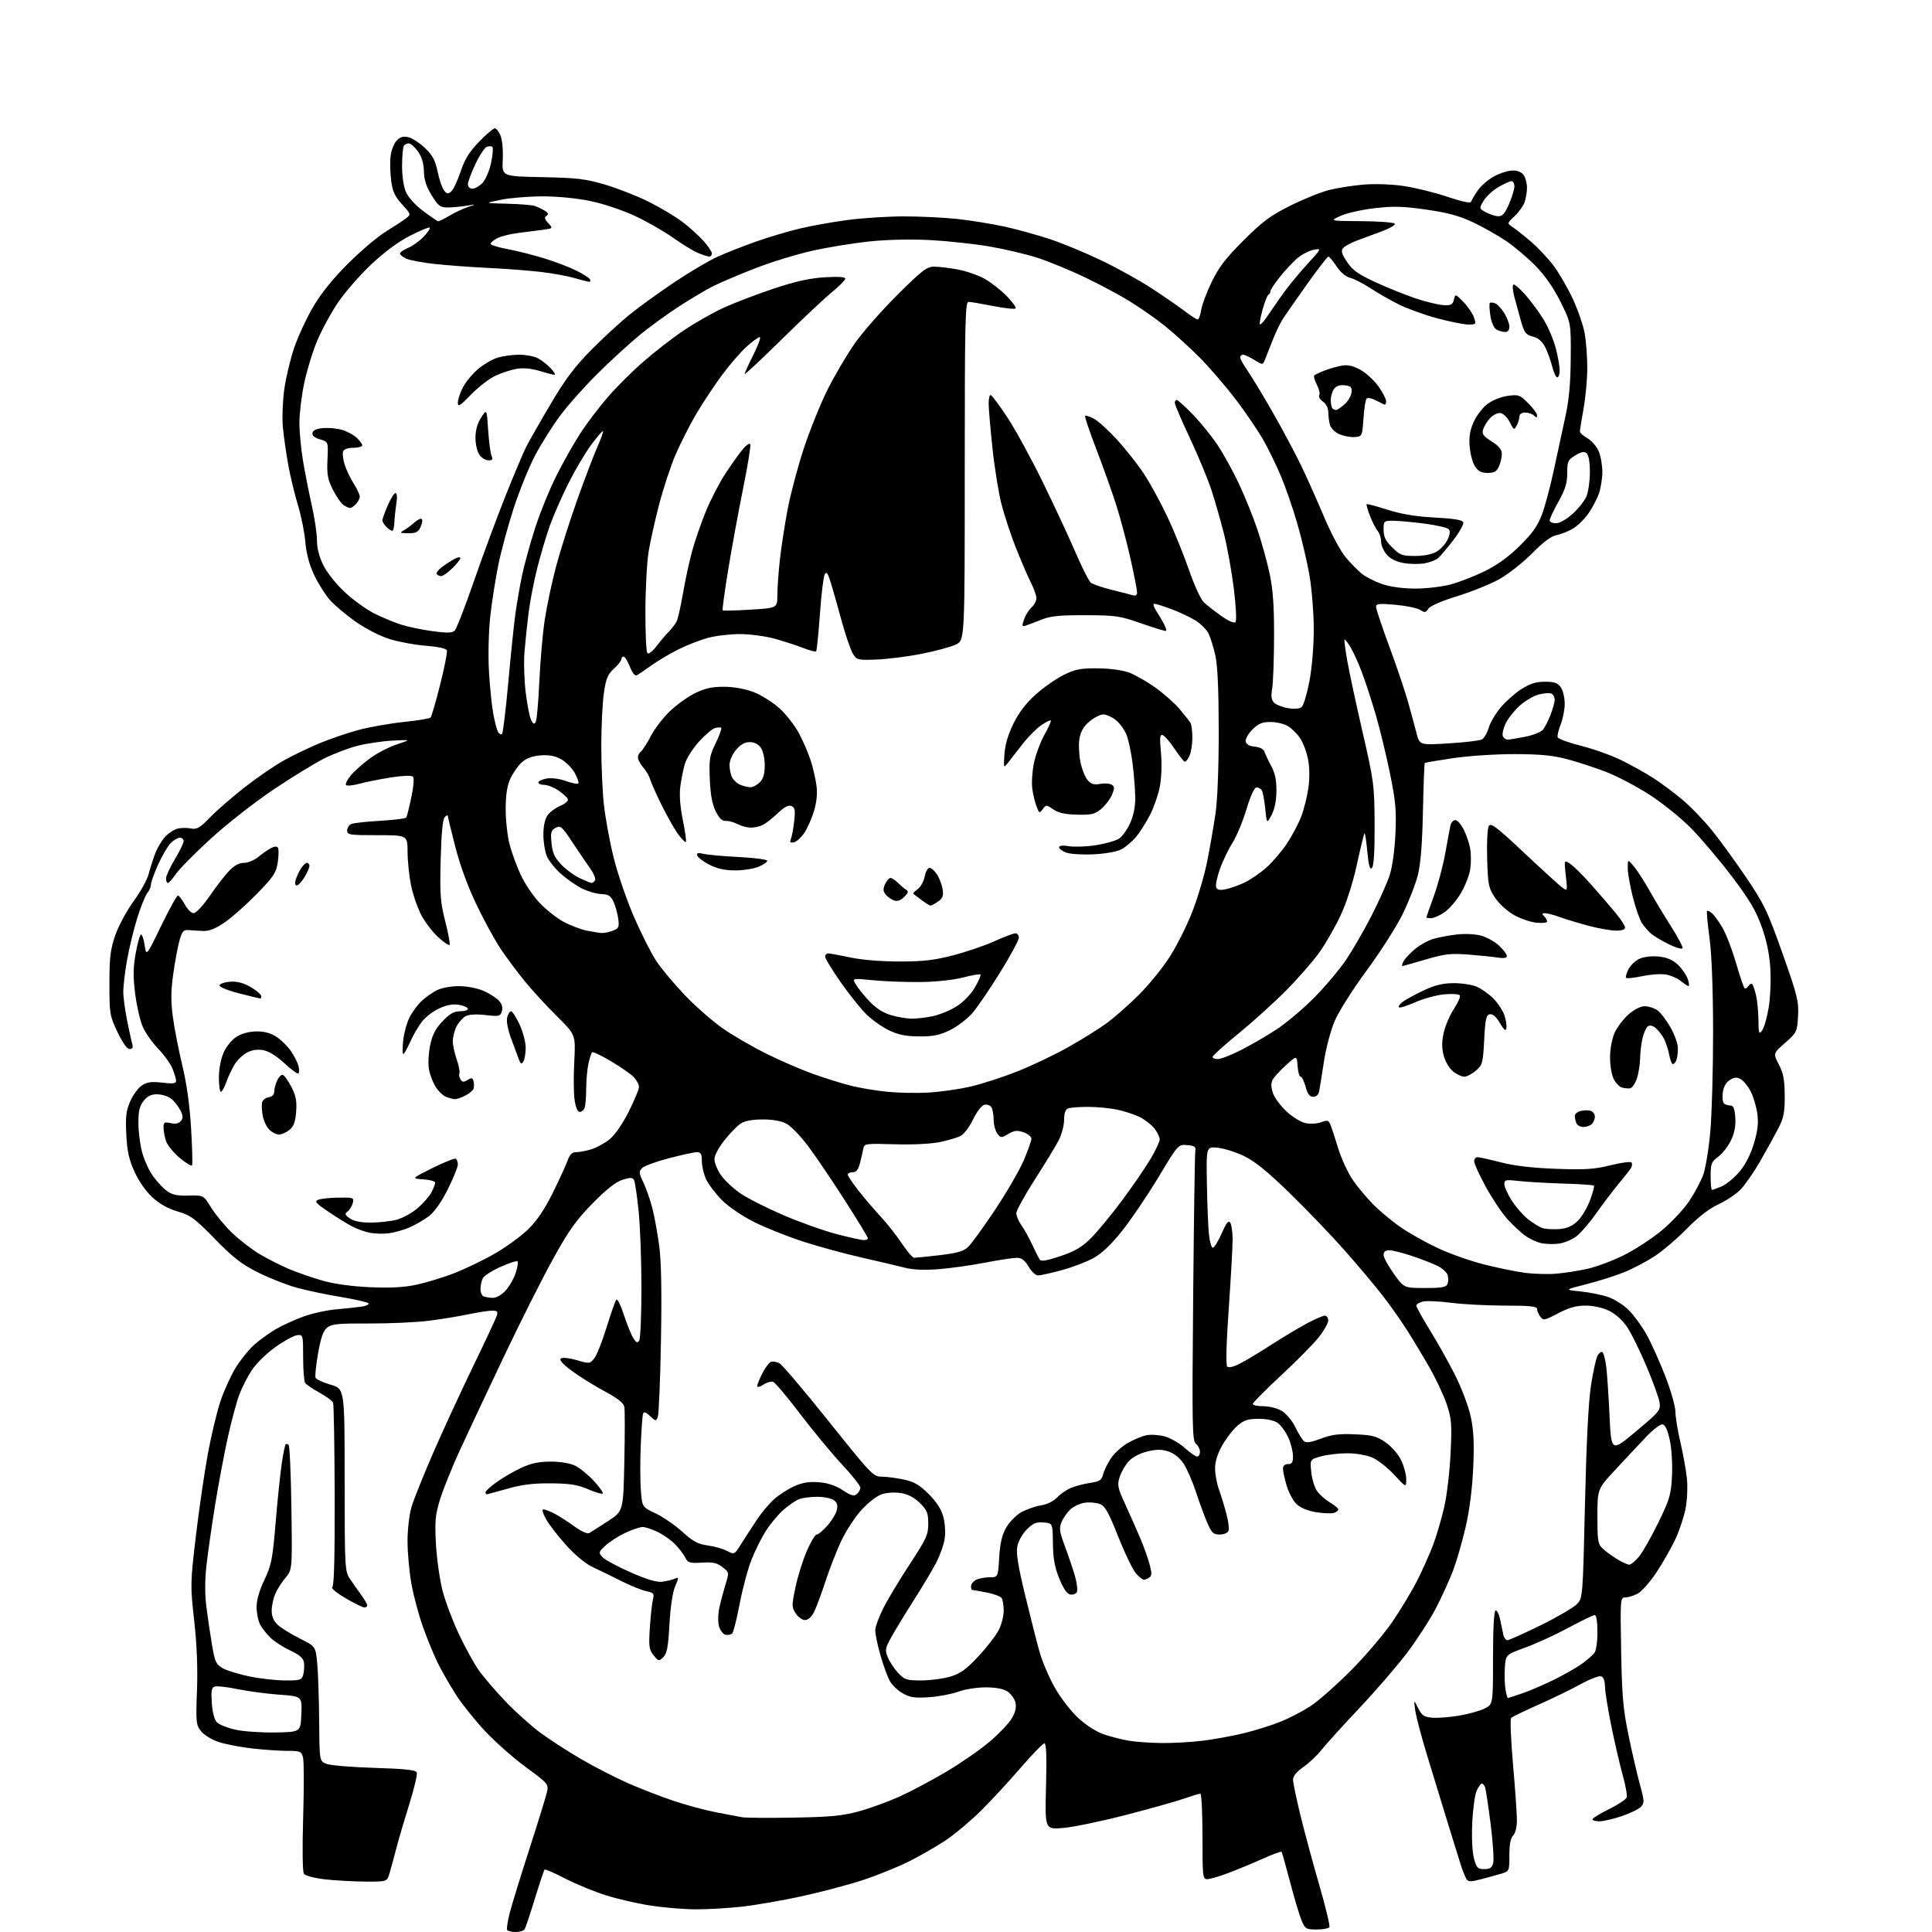 <?xml version="1.0" encoding="UTF-8" standalone="no"?>
<svg 
  version="1.1" 
  xmlns="http://www.w3.org/2000/svg" 
  xmlns:xlink="http://www.w3.org/1999/xlink" 
  xmlns:svg="http://www.w3.org/2000/svg"
  xmlns:rdf="http://www.w3.org/1999/02/22-rdf-syntax-ns#"
  xmlns:cc="http://creativecommons.org/ns#"
  xmlns:dc="http://purl.org/dc/elements/1.1/"
  viewBox="0 0 768 768"
  width="768"
  height="768"
>
<style>svg {background-color: white; }</style>"
<path stroke="none" fill="black" fill-rule="evenodd" d="M205.00,768.00C203.41,768.00 201.89,767.63 201.61,767.18C201.33,766.72 201.78,763.68 202.62,760.43C203.46,757.17 206.98,745.73 210.44,735.00C213.91,724.27 217.06,714.07 217.44,712.32C218.11,709.24 217.85,708.94 209.14,702.55C204.20,698.92 196.90,692.48 192.91,688.23C188.93,683.98 183.78,677.58 181.46,674.00C179.15,670.42 175.90,664.80 174.24,661.50C172.58,658.20 169.82,651.50 168.10,646.62C166.37,641.74 164.30,633.92 163.48,629.24C162.67,624.56 162.00,617.05 162.00,612.55C162.00,608.00 162.70,602.00 163.58,599.05C164.45,596.12 168.31,586.48 172.16,577.62C176.02,568.76 183.16,553.28 188.03,543.22C192.90,533.16 197.17,524.04 197.51,522.96C198.02,521.37 197.66,521.00 195.63,521.00C194.26,521.00 190.03,521.65 186.23,522.45C182.44,523.25 175.32,524.41 170.42,525.03C165.51,525.65 154.90,526.13 146.83,526.10C134.37,526.05 131.85,526.30 130.04,527.77C128.47,529.05 127.53,531.72 126.44,537.98C125.63,542.65 125.17,546.99 125.42,547.64C125.66,548.29 128.37,549.55 131.43,550.44C137.00,552.06 137.00,552.06 137.00,588.28C137.01,622.91 137.10,624.63 139.02,627.50C140.13,629.15 142.15,632.03 143.52,633.90C144.88,635.77 146.00,637.68 146.00,638.15C146.00,638.62 145.48,639.00 144.84,639.00C144.20,639.00 140.83,637.34 137.35,635.30C133.87,633.27 131.50,631.31 132.09,630.95C132.80,630.50 133.11,618.76 133.04,594.64C132.98,575.03 132.70,558.37 132.41,557.62C132.12,556.87 129.67,555.05 126.97,553.58C124.27,552.11 121.71,550.37 121.28,549.70C120.85,549.04 120.50,544.45 120.50,539.50C120.50,530.60 120.47,530.50 118.11,530.76C116.79,530.91 112.91,533.03 109.47,535.48C106.04,537.93 101.84,542.04 100.13,544.61C98.43,547.19 96.17,551.59 95.12,554.40C94.07,557.22 92.05,564.69 90.64,571.01C89.22,577.33 86.93,589.48 85.55,598.00C84.17,606.52 82.60,617.47 82.06,622.32C81.42,628.07 81.41,633.82 82.05,638.82C82.59,643.04 83.59,649.86 84.29,653.96C85.40,660.57 85.88,661.61 88.52,663.13C90.16,664.08 94.97,665.56 99.21,666.42C103.45,667.29 109.85,668.00 113.44,668.00C119.49,668.00 120.01,667.83 120.56,665.60C120.89,664.28 121.02,662.15 120.83,660.86C120.59,659.17 119.11,657.87 115.50,656.17C112.75,654.88 109.22,652.63 107.66,651.16C106.10,649.70 104.19,647.28 103.41,645.80C102.63,644.31 102.00,641.16 102.00,638.80C102.00,636.05 103.12,632.15 105.11,628.00C107.90,622.15 108.35,619.85 109.59,605.00C110.35,595.92 111.45,585.37 112.03,581.54C112.61,577.72 113.29,574.38 113.54,574.13C113.79,573.87 114.34,574.00 114.75,574.42C115.16,574.83 115.65,586.15 115.84,599.58C116.18,624.00 116.18,624.00 113.44,627.25C111.93,629.04 110.09,631.95 109.35,633.72C108.61,635.49 108.00,638.45 108.00,640.29C108.00,642.53 108.79,644.39 110.35,645.86C111.65,647.08 115.59,649.52 119.10,651.29C125.50,654.50 125.50,654.50 126.13,661.50C126.47,665.35 126.81,675.60 126.88,684.27C127.00,700.05 127.00,700.05 129.75,701.16C131.26,701.77 139.85,702.49 148.83,702.76C161.25,703.14 165.29,703.59 165.68,704.61C165.97,705.35 164.62,711.03 162.69,717.23C160.75,723.43 158.41,731.42 157.48,735.00C156.55,738.58 155.35,742.96 154.82,744.75C153.84,748.00 153.84,748.00 145.17,747.96C140.40,747.93 133.18,747.53 129.12,747.06C124.92,746.57 121.34,745.62 120.81,744.85C120.26,744.05 120.14,734.99 120.51,722.47C120.86,710.91 120.84,700.22 120.47,698.72C119.82,696.16 119.45,696.00 114.14,695.99C111.04,695.99 104.71,695.55 100.08,695.02C95.45,694.48 89.50,693.33 86.84,692.45C84.19,691.57 81.07,689.64 79.91,688.17C77.93,685.67 77.83,684.64 78.30,672.00C78.63,663.01 78.26,653.72 77.19,644.20C75.63,630.28 75.65,629.38 77.85,610.70C79.10,600.14 81.24,585.45 82.60,578.05C83.97,570.65 86.22,561.20 87.62,557.06C89.01,552.91 91.69,546.98 93.58,543.87C95.46,540.77 98.75,536.65 100.88,534.73C103.01,532.80 106.89,529.98 109.51,528.44C112.12,526.91 117.11,524.62 120.59,523.36C124.07,522.10 129.97,520.80 133.71,520.48C137.44,520.16 142.02,519.66 143.88,519.38C145.74,519.09 146.86,518.49 146.38,518.04C145.90,517.59 141.00,516.48 135.50,515.57C130.00,514.67 122.22,513.04 118.21,511.96C114.21,510.87 107.23,508.14 102.71,505.89C96.06,502.57 92.78,500.03 85.45,492.52C77.44,484.32 75.73,483.06 70.62,481.58C66.79,480.46 63.40,478.57 60.56,475.95C58.01,473.60 55.13,469.46 53.45,465.75C51.26,460.91 50.53,457.56 50.20,450.90C49.85,443.82 50.13,441.50 51.79,437.74C52.90,435.23 54.99,432.40 56.44,431.45C58.49,430.11 60.25,429.87 64.53,430.37C68.84,430.88 70.00,430.72 70.00,429.63C70.00,428.87 69.34,426.67 68.54,424.74C67.73,422.82 65.18,419.27 62.87,416.87C60.56,414.47 57.81,410.56 56.76,408.19C55.71,405.82 54.35,399.92 53.74,395.08C52.88,388.27 52.92,384.65 53.91,379.14C54.61,375.22 55.54,371.78 55.98,371.51C56.42,371.24 57.09,373.09 57.47,375.62C58.16,380.22 58.16,380.22 64.03,368.11C67.26,361.45 70.27,356.00 70.72,356.00C71.17,356.00 72.39,357.58 73.43,359.50C74.47,361.43 76.06,363.00 76.98,363.00C77.91,363.00 80.70,360.02 83.29,356.25C85.85,352.54 89.33,348.04 91.02,346.25C93.10,344.05 95.03,343.00 96.97,343.00C98.55,343.00 101.12,341.94 102.67,340.65C104.23,339.36 106.49,337.78 107.69,337.15C109.13,336.39 110.09,336.34 110.50,337.00C110.84,337.55 110.80,340.14 110.42,342.75C109.80,346.91 108.78,348.45 102.19,355.24C98.05,359.50 92.31,364.61 89.43,366.59C85.76,369.12 83.19,370.16 80.85,370.08C79.01,370.01 76.40,369.85 75.06,369.73C73.00,369.54 72.44,370.13 71.41,373.62C70.75,375.89 69.62,381.86 68.91,386.89C67.91,393.91 67.87,397.93 68.72,404.26C69.32,408.79 71.01,417.45 72.47,423.50C74.20,430.68 75.41,439.36 75.96,448.50C76.42,456.20 76.59,462.84 76.34,463.25C76.09,463.66 73.90,462.34 71.47,460.32C69.05,458.29 66.60,455.30 66.03,453.67C65.47,452.04 65.00,449.61 65.00,448.27C65.00,446.12 65.33,445.91 67.84,446.47C69.75,446.88 71.08,446.60 71.90,445.62C72.88,444.44 72.81,443.53 71.57,441.13C70.71,439.48 69.01,437.42 67.78,436.56C66.56,435.70 64.11,435.00 62.35,435.00C60.08,435.00 58.54,435.77 57.07,437.63C55.48,439.65 55.00,441.70 55.01,446.38C55.02,449.75 55.68,454.96 56.48,457.98C57.28,460.99 59.19,465.22 60.72,467.38C62.25,469.54 64.75,472.24 66.27,473.37C68.42,474.96 70.38,475.39 74.97,475.26C80.89,475.10 80.89,475.10 83.92,480.02C85.58,482.73 89.32,487.24 92.22,490.05C95.13,492.86 100.14,496.72 103.36,498.62C106.59,500.52 111.82,503.16 115.00,504.50C118.18,505.84 124.09,507.88 128.14,509.05C132.82,510.39 139.68,511.35 147.00,511.68C155.15,512.04 160.55,511.76 165.52,510.70C169.38,509.88 176.13,507.82 180.52,506.13C184.91,504.43 192.23,500.90 196.78,498.27C201.33,495.65 207.32,491.27 210.08,488.54C213.48,485.19 216.62,480.51 219.81,474.04C222.39,468.79 225.03,463.04 225.67,461.25C226.50,458.91 227.45,458.00 229.05,458.00C230.27,458.00 232.98,457.49 235.08,456.86C237.17,456.23 240.47,454.41 242.40,452.82C244.48,451.11 247.56,446.63 249.96,441.85C252.18,437.40 254.00,433.01 254.00,432.07C254.00,431.14 253.10,429.41 252.01,428.24C250.91,427.06 246.84,424.21 242.97,421.91C239.10,419.61 235.68,417.98 235.38,418.29C235.07,418.59 234.43,420.56 233.94,422.67C233.45,424.78 233.04,429.28 233.02,432.67C233.01,436.06 232.73,439.55 232.39,440.42C232.06,441.29 231.19,442.00 230.45,442.00C229.64,442.00 228.85,440.20 228.42,437.32C228.03,434.75 227.97,427.85 228.28,421.99C228.84,411.34 228.84,411.34 221.34,403.92C217.21,399.84 211.46,393.57 208.56,390.00C205.65,386.43 201.42,380.75 199.15,377.39C196.88,374.03 192.54,366.13 189.51,359.82C186.02,352.57 182.90,344.07 181.00,336.65C179.35,330.22 178.00,324.65 178.00,324.27C178.00,323.90 177.45,324.15 176.79,324.81C175.98,325.62 175.44,331.26 175.17,341.78C174.82,355.65 175.04,358.60 177.01,366.32C178.24,371.14 179.01,375.33 178.71,375.62C178.42,375.91 176.42,374.57 174.28,372.63C172.13,370.69 169.15,366.85 167.64,364.08C166.14,361.32 164.26,356.01 163.47,352.28C162.68,348.55 162.03,342.46 162.02,338.75C162.00,332.00 162.00,332.00 150.00,332.00C138.89,332.00 138.00,331.86 138.00,330.11C138.00,329.07 138.79,327.90 139.75,327.52C140.71,327.14 145.90,326.57 151.28,326.27C156.66,325.96 161.27,325.37 161.52,324.96C161.77,324.56 162.67,320.94 163.51,316.93C164.43,312.57 164.68,309.28 164.14,308.74C163.59,308.19 160.08,308.32 155.37,309.05C151.04,309.73 145.37,310.86 142.77,311.58C140.17,312.29 137.81,312.49 137.52,312.02C137.22,311.55 138.13,309.80 139.54,308.14C140.94,306.47 144.34,303.45 147.08,301.44C149.83,299.42 154.65,296.93 157.79,295.89C163.50,294.01 163.50,294.01 156.00,294.41C151.88,294.63 145.57,295.57 142.00,296.49C138.43,297.42 132.49,299.69 128.81,301.53C125.13,303.38 116.11,308.91 108.77,313.82C101.42,318.74 90.24,327.49 83.90,333.28C77.57,339.07 71.29,345.42 69.95,347.39C68.60,349.37 67.16,350.99 66.75,350.99C66.34,351.00 66.00,350.19 66.00,349.19C66.00,348.20 67.57,344.77 69.50,341.57C71.42,338.37 73.00,335.14 73.00,334.38C73.00,333.62 72.32,333.00 71.50,333.00C70.67,333.00 69.05,333.95 67.89,335.11C66.72,336.28 64.47,340.09 62.89,343.59C61.30,347.09 60.00,350.72 60.00,351.65C60.00,352.58 59.37,354.05 58.60,354.92C57.83,355.79 56.03,360.25 54.59,364.83C53.16,369.41 51.31,377.01 50.49,381.71C49.67,386.41 49.00,392.02 49.00,394.17C49.00,396.32 49.70,401.55 50.55,405.79C51.41,410.03 52.34,414.29 52.62,415.25C52.96,416.41 52.59,417.00 51.51,417.00C50.50,417.00 48.71,414.49 46.70,410.25C43.63,403.78 43.50,402.99 43.50,391.00C43.50,380.52 43.88,377.41 45.82,371.78C47.10,368.09 50.37,362.01 53.09,358.28C55.82,354.55 58.51,349.70 59.08,347.50C59.65,345.30 60.80,341.66 61.64,339.41C62.47,337.16 64.26,334.13 65.61,332.67C66.95,331.21 69.19,329.74 70.57,329.39C71.95,329.05 74.34,329.02 75.88,329.33C78.27,329.80 79.41,329.14 83.59,324.84C86.29,322.06 92.49,316.67 97.38,312.87C102.26,309.07 109.14,304.34 112.67,302.37C116.21,300.39 122.56,297.32 126.80,295.55C131.03,293.77 138.10,291.35 142.50,290.18C146.90,289.00 154.98,287.57 160.46,287.00C165.95,286.44 170.75,285.64 171.15,285.24C171.54,284.83 173.27,278.92 174.98,272.11C176.70,265.29 177.90,259.17 177.64,258.51C177.37,257.80 174.01,257.06 169.34,256.70C165.03,256.37 158.54,255.18 154.93,254.06C151.15,252.89 145.39,249.95 141.39,247.14C137.56,244.45 132.91,240.52 131.06,238.42C129.22,236.32 126.41,231.83 124.83,228.45C122.94,224.41 121.75,219.94 121.37,215.40C121.05,211.61 119.74,205.07 118.45,200.87C117.16,196.68 115.43,189.48 114.60,184.87C113.77,180.27 112.81,173.57 112.46,170.00C112.11,166.43 112.34,159.68 112.97,155.00C113.61,150.32 115.40,142.76 116.97,138.18C118.53,133.60 121.99,126.19 124.65,121.70C127.83,116.36 132.64,110.43 138.61,104.52C143.62,99.56 150.30,93.92 153.45,92.00C156.60,90.08 160.14,87.76 161.31,86.86C163.44,85.23 163.44,85.23 159.80,81.20C156.87,77.96 156.03,76.08 155.46,71.53C155.07,68.42 155.00,64.04 155.30,61.79C155.60,59.54 156.71,56.85 157.76,55.79C159.17,54.38 160.40,54.06 162.44,54.57C163.95,54.95 166.90,56.89 168.98,58.88C171.94,61.70 173.02,63.74 173.93,68.12C174.57,71.21 175.69,74.57 176.44,75.58C177.56,77.12 178.04,77.21 179.34,76.14C180.19,75.43 181.87,71.89 183.08,68.26C184.74,63.27 186.52,60.39 190.44,56.34C193.29,53.40 196.10,51.00 196.69,51.00C197.27,51.00 198.30,52.32 198.97,53.94C199.66,55.59 200.04,59.75 199.85,63.49C199.51,70.11 199.51,70.11 215.50,70.42C229.29,70.69 232.75,71.10 240.50,73.38C245.45,74.83 253.30,77.92 257.94,80.23C262.59,82.55 268.66,86.19 271.44,88.33C274.22,90.46 277.96,93.85 279.74,95.85C281.51,97.86 282.98,100.06 282.99,100.75C282.99,101.44 282.54,102.00 281.97,102.00C281.40,102.00 279.38,101.35 277.47,100.55C275.56,99.76 271.12,97.05 267.60,94.53C264.07,92.02 257.27,88.12 252.48,85.88C247.50,83.54 239.87,80.99 234.64,79.91C229.13,78.77 221.53,78.04 215.50,78.06C210.00,78.08 202.57,78.69 199.00,79.43C192.50,80.76 192.50,80.76 201.50,80.98C206.45,81.10 211.40,81.49 212.50,81.85C213.60,82.21 215.40,83.05 216.50,83.73C218.00,84.65 218.18,85.17 217.25,85.79C216.29,86.42 216.46,87.11 217.94,88.71C219.88,90.79 219.88,90.79 215.69,91.37C213.39,91.69 209.03,92.25 206.00,92.61C202.97,92.98 199.26,93.90 197.75,94.66C196.24,95.43 195.00,96.44 195.00,96.91C195.00,97.39 198.04,98.33 201.75,99.02C205.46,99.70 212.10,101.38 216.50,102.75C220.90,104.11 226.61,106.30 229.18,107.60C231.75,108.90 234.14,110.42 234.49,110.98C234.83,111.54 234.72,112.00 234.24,112.00C233.76,112.00 231.14,111.35 228.43,110.55C225.72,109.75 219.68,108.65 215.00,108.10C210.32,107.55 200.88,106.83 194.00,106.50C187.12,106.17 177.56,105.46 172.75,104.93C167.94,104.40 162.88,103.45 161.50,102.82C160.13,102.19 159.00,101.28 159.00,100.79C159.00,100.30 160.46,99.28 162.25,98.53C164.04,97.78 166.82,95.78 168.43,94.09C170.04,92.40 171.11,90.78 170.82,90.49C170.53,90.20 166.99,91.65 162.95,93.73C158.27,96.13 152.66,100.29 147.46,105.21C142.98,109.45 137.06,116.26 134.30,120.34C131.54,124.43 127.81,131.30 126.02,135.62C124.22,139.93 121.91,147.52 120.89,152.48C119.86,157.44 119.02,164.43 119.02,168.00C119.01,171.57 119.64,178.32 120.42,183.00C121.19,187.68 122.76,195.66 123.91,200.74C125.06,205.82 126.00,212.15 126.00,214.79C126.00,217.96 126.88,221.37 128.57,224.76C130.01,227.66 133.77,232.35 137.16,235.49C140.47,238.55 145.73,242.34 148.84,243.89C151.95,245.45 156.75,247.44 159.50,248.31C162.25,249.19 167.88,250.36 172.00,250.91C177.80,251.69 179.79,251.63 180.77,250.65C181.47,249.96 184.91,241.09 188.42,230.94C191.93,220.80 197.57,205.58 200.95,197.12C204.33,188.66 208.03,179.88 209.17,177.62C210.32,175.35 214.68,167.70 218.88,160.61C224.75,150.67 228.48,145.72 235.15,138.98C239.91,134.17 246.89,127.77 250.65,124.76C254.42,121.74 262.35,116.03 268.27,112.07C274.19,108.10 281.84,103.59 285.27,102.04C288.70,100.49 295.55,97.79 300.50,96.04C305.45,94.29 313.26,91.96 317.86,90.87C322.46,89.77 331.01,88.23 336.86,87.46C342.71,86.68 352.81,86.03 359.29,86.02C365.77,86.01 375.45,86.48 380.79,87.07C386.13,87.66 394.55,89.03 399.50,90.12C404.45,91.21 412.55,93.46 417.50,95.10C422.45,96.75 431.57,100.53 437.77,103.50C443.97,106.47 452.95,111.45 457.73,114.57C462.51,117.68 468.41,121.75 470.85,123.61C473.29,125.48 475.65,127.00 476.10,127.00C476.54,127.00 477.17,125.31 477.48,123.25C477.80,121.19 479.69,116.12 481.70,112.00C484.54,106.16 487.35,102.50 494.42,95.47C501.96,87.97 505.11,85.64 513.00,81.72C518.23,79.12 525.17,76.32 528.43,75.51C531.69,74.69 537.82,73.73 542.05,73.38C546.50,73.00 553.23,73.24 557.99,73.94C562.52,74.60 570.32,76.52 575.32,78.21C581.18,80.19 584.53,80.90 584.77,80.19C584.97,79.59 586.13,77.61 587.36,75.80C588.58,73.98 591.47,71.46 593.77,70.18C596.08,68.91 599.39,67.83 601.13,67.78C603.14,67.72 604.79,68.37 605.65,69.53C606.39,70.55 607.00,72.84 607.00,74.63C607.00,76.41 606.54,79.08 605.98,80.55C605.42,82.03 603.62,84.48 601.99,86.01C599.02,88.78 599.02,88.78 601.37,90.32C602.66,91.17 605.92,93.76 608.61,96.07C611.30,98.39 615.26,102.58 617.40,105.39C619.55,108.20 623.00,114.10 625.07,118.50C627.14,122.90 629.32,129.17 629.92,132.43C630.51,135.70 630.98,142.00 630.97,146.43C630.95,150.87 630.28,158.10 629.48,162.50C628.69,166.90 628.03,170.95 628.03,171.50C628.02,172.05 629.38,173.28 631.05,174.23C632.72,175.18 634.74,177.53 635.54,179.45C636.34,181.37 636.98,185.09 636.96,187.72C636.93,190.35 636.30,194.21 635.56,196.30C634.81,198.39 632.97,201.88 631.46,204.06C629.95,206.23 627.27,208.91 625.50,210.00C623.72,211.10 620.76,212.30 618.92,212.67C616.61,213.13 613.54,215.39 609.00,220.00C605.39,223.66 599.52,228.28 595.97,230.25C592.41,232.22 584.87,235.26 579.20,237.01C572.95,238.94 568.46,240.90 567.77,242.00C566.79,243.57 566.37,243.63 564.57,242.46C563.43,241.72 559.01,240.80 554.75,240.42C548.19,239.83 547.00,239.96 547.00,241.24C547.00,242.07 549.39,249.22 552.31,257.12C555.23,265.03 558.56,274.88 559.71,279.00C560.86,283.12 562.37,288.69 563.06,291.36C564.32,296.22 564.32,296.22 575.91,295.50C582.28,295.11 588.21,294.41 589.07,293.95C589.94,293.49 591.17,291.38 591.80,289.26C592.44,287.14 594.64,283.45 596.69,281.05C598.74,278.65 602.44,275.41 604.91,273.84C608.21,271.75 610.64,271.00 614.14,271.00C617.91,271.00 619.21,271.46 620.44,273.22C621.30,274.44 622.00,277.36 622.00,279.70C622.00,282.04 621.28,285.75 620.41,287.95C619.53,290.14 618.98,292.45 619.19,293.08C619.40,293.71 623.63,295.25 628.59,296.50C633.56,297.76 640.78,300.35 644.65,302.26C648.51,304.17 654.11,307.29 657.09,309.20C660.06,311.10 665.24,314.95 668.59,317.74C671.94,320.53 677.36,326.14 680.63,330.20C683.90,334.26 690.05,342.75 694.31,349.06C701.27,359.38 702.70,362.37 708.58,379.01C714.52,395.81 715.08,398.09 714.75,403.93C714.39,410.18 714.25,410.47 709.61,414.55C704.83,418.75 704.83,418.75 707.11,423.13C708.91,426.58 709.41,429.19 709.45,435.50C709.49,442.19 709.08,444.32 706.93,448.50C705.52,451.25 702.26,457.15 699.70,461.62C697.13,466.08 693.56,471.20 691.77,472.99C689.97,474.79 686.02,477.40 683.00,478.79C679.45,480.43 675.02,483.86 670.50,488.47C666.65,492.40 660.88,497.32 657.69,499.40C654.49,501.49 649.09,504.33 645.69,505.71C642.28,507.10 635.53,509.24 630.68,510.47C621.85,512.71 621.85,512.71 628.29,513.37C631.83,513.73 636.76,514.72 639.25,515.57C641.74,516.42 645.44,518.77 647.48,520.81C649.51,522.84 652.68,527.20 654.53,530.50C656.37,533.80 659.70,541.20 661.94,546.94C664.17,552.69 666.00,559.06 666.00,561.11C666.00,563.16 666.88,568.59 667.95,573.17C669.02,577.75 670.19,584.20 670.55,587.50C670.91,590.80 670.70,596.18 670.09,599.46C669.49,602.74 667.64,608.31 665.99,611.84C664.34,615.36 660.93,621.35 658.40,625.14C655.88,628.94 652.53,632.71 650.96,633.52C649.39,634.33 647.19,635.00 646.08,635.00C644.10,635.00 644.06,635.46 644.43,656.25C644.75,674.25 645.21,679.42 647.41,690.03C648.83,696.91 650.87,705.69 651.93,709.52C653.68,715.80 653.72,716.66 652.33,718.19C651.48,719.12 648.05,720.81 644.70,721.94C641.35,723.07 637.35,724.00 635.81,724.00C634.26,724.00 633.00,723.65 633.00,723.21C633.00,722.78 635.94,720.98 639.53,719.21C643.13,717.43 646.31,715.35 646.61,714.57C646.91,713.80 646.23,709.87 645.10,705.83C643.97,701.80 641.91,692.93 640.52,686.11C639.13,679.30 638.00,672.20 638.00,670.33C638.00,668.25 637.42,666.72 636.52,666.37C635.70,666.05 631.99,667.47 628.27,669.52C624.54,671.56 617.00,675.23 611.50,677.67C606.00,680.11 601.14,682.46 600.70,682.90C600.26,683.34 600.60,691.67 601.45,701.40C602.30,711.14 603.00,721.13 603.00,723.62C603.00,726.31 602.39,728.75 601.50,729.64C600.48,730.66 600.00,733.18 600.00,737.49C600.00,743.79 599.97,743.85 596.75,744.82C594.96,745.35 591.32,746.36 588.66,747.05C584.59,748.11 583.67,748.09 582.92,746.91C582.43,746.13 581.38,743.48 580.58,741.00C579.79,738.52 577.35,730.65 575.16,723.50C572.97,716.35 569.39,704.65 567.21,697.50C565.03,690.35 562.95,682.48 562.60,680.00C561.96,675.50 561.96,675.50 563.73,679.00C565.24,681.97 566.10,682.55 569.38,682.82C571.52,682.99 576.30,682.62 580.02,682.00C583.74,681.37 588.29,680.10 590.14,679.18C593.50,677.50 593.50,677.50 593.50,659.00C593.50,647.54 593.88,640.38 594.50,640.19C595.05,640.02 595.86,641.59 596.31,643.69C596.75,645.79 597.32,648.51 597.58,649.75C597.83,650.99 598.57,652.00 599.22,652.00C599.87,652.00 605.84,649.32 612.48,646.05C619.12,642.78 625.60,638.99 626.87,637.64C629.17,635.19 629.19,634.92 630.05,597.84C630.61,573.47 631.44,557.10 632.44,550.72C633.27,545.34 634.44,540.04 635.03,538.94C635.62,537.84 636.50,537.19 636.98,537.49C637.46,537.79 638.15,540.39 638.50,543.27C638.86,546.14 639.45,554.96 639.82,562.87C640.50,577.23 640.50,577.23 650.36,568.97C659.79,561.07 660.19,560.57 659.68,557.41C659.38,555.59 657.06,549.17 654.51,543.13C651.97,537.10 648.54,530.13 646.89,527.65C645.01,524.81 642.31,522.36 639.63,521.06C637.04,519.81 633.38,519.00 630.29,519.00C626.55,519.00 623.66,519.81 619.38,522.06C613.93,524.93 613.48,525.01 612.28,523.37C611.58,522.41 611.00,521.03 611.00,520.31C611.00,519.30 608.10,519.00 598.32,519.00C591.34,519.00 581.69,518.49 576.88,517.88C572.06,517.26 566.97,517.04 565.56,517.40C564.15,517.75 563.00,518.48 563.00,519.03C563.00,519.58 565.44,523.96 568.42,528.78C571.40,533.60 575.92,541.66 578.46,546.70C581.03,551.81 583.77,559.11 584.65,563.18C585.83,568.72 586.07,573.66 585.62,583.50C585.25,591.76 584.16,600.33 582.62,607.00C581.29,612.77 579.04,620.56 577.63,624.29C576.21,628.03 573.14,634.78 570.80,639.29C568.45,643.81 563.30,651.77 559.35,657.00C555.40,662.23 546.84,672.14 540.33,679.04C533.82,685.94 527.06,693.40 525.30,695.62C523.54,697.84 520.28,700.92 518.05,702.46C515.45,704.26 514.00,706.04 514.00,707.41C514.00,708.59 515.32,714.94 516.92,721.53C518.53,728.11 521.91,740.62 524.43,749.33C526.96,758.04 528.76,765.57 528.45,766.08C528.14,766.59 525.86,767.00 523.39,767.00C519.16,767.00 518.81,766.78 517.37,763.34C516.53,761.33 514.48,754.46 512.82,748.09C511.16,741.72 509.63,736.32 509.42,736.11C509.21,735.89 505.81,737.16 501.85,738.93C497.89,740.70 491.75,743.24 488.20,744.58C484.66,745.91 480.92,747.00 479.88,747.00C478.11,747.00 478.00,745.97 478.00,730.00C478.00,720.65 477.62,713.00 477.16,713.00C476.69,713.00 473.66,713.93 470.41,715.06C467.16,716.19 456.70,719.12 447.17,721.57C437.65,724.03 426.59,726.31 422.61,726.65C415.36,727.26 415.36,727.26 415.81,710.13C416.12,698.32 415.92,693.00 415.18,693.00C414.59,693.00 410.33,697.39 405.70,702.75C401.08,708.11 393.97,715.80 389.90,719.84C385.83,723.87 379.52,729.16 375.87,731.59C372.22,734.02 365.63,737.80 361.23,740.00C356.83,742.20 348.57,745.53 342.87,747.40C337.17,749.27 326.20,752.16 318.50,753.84C310.80,755.51 300.13,757.36 294.79,757.94C289.45,758.52 281.35,759.00 276.79,758.99C272.23,758.99 264.22,758.34 259.00,757.56C253.77,756.77 245.67,754.92 241.00,753.46C236.32,751.99 229.00,748.98 224.71,746.77C220.43,744.55 216.73,742.94 216.48,743.19C216.23,743.43 214.50,748.63 212.62,754.74C210.75,760.85 208.91,766.33 208.55,766.92C208.18,767.52 206.59,768.00 205.00,768.00zM590.02,743.00C592.31,743.00 593.10,742.46 593.58,740.53C593.92,739.18 593.45,732.15 592.53,724.93C591.61,717.70 590.62,711.16 590.32,710.39C590.03,709.63 589.46,709.00 589.05,709.00C588.65,709.00 587.74,710.24 587.02,711.75C586.31,713.26 585.51,719.00 585.25,724.50C584.96,730.48 585.24,736.21 585.93,738.75C586.95,742.53 587.41,743.00 590.02,743.00zM315.50,722.53C330.25,722.27 334.94,721.82 341.46,720.03C345.83,718.83 353.03,716.21 357.46,714.22C361.88,712.22 370.23,707.80 376.00,704.39C381.77,700.98 389.60,695.56 393.39,692.35C397.17,689.13 401.18,684.90 402.29,682.95C403.69,680.51 404.11,678.57 403.64,676.72C403.27,675.24 401.84,673.29 400.47,672.39C398.82,671.31 395.84,670.75 391.73,670.76C388.31,670.76 383.48,671.52 381.00,672.45C378.52,673.38 373.35,674.37 369.50,674.65C363.80,675.05 361.85,674.79 359.00,673.21C357.07,672.15 354.74,669.97 353.81,668.39C352.89,666.80 351.17,662.12 349.99,658.00C348.82,653.88 347.89,649.38 347.92,648.00C347.96,646.62 349.42,642.66 351.17,639.20C352.92,635.73 357.65,627.87 361.68,621.73C368.25,611.71 369.00,610.07 369.00,605.68C369.00,601.50 368.53,600.33 365.73,597.53C363.55,595.35 361.05,594.01 358.25,593.54C355.76,593.12 352.62,593.30 350.55,593.98C348.56,594.64 345.05,597.36 342.37,600.32C339.79,603.17 336.17,608.76 334.31,612.74C332.46,616.73 329.62,624.03 328.01,628.97C326.39,633.92 324.37,639.32 323.51,640.98C322.58,642.77 321.16,644.00 320.00,644.00C318.92,644.00 317.27,642.82 316.32,641.37C314.71,638.92 314.70,638.22 316.18,631.10C317.05,626.90 319.05,620.44 320.63,616.74C322.21,613.05 324.02,610.02 324.65,610.01C325.28,610.00 327.18,608.42 328.88,606.48C330.58,604.55 332.27,601.78 332.63,600.33C333.12,598.39 332.81,597.33 331.46,596.34C330.45,595.60 327.48,595.00 324.87,595.00C322.26,595.00 319.03,595.42 317.68,595.93C316.33,596.45 313.52,598.36 311.44,600.18C309.36,602.01 306.23,605.75 304.48,608.50C302.73,611.25 300.14,616.42 298.73,620.00C297.31,623.58 295.20,631.44 294.04,637.49C292.88,643.53 291.54,648.86 291.07,649.33C290.60,649.80 289.41,650.03 288.43,649.84C287.45,649.65 286.27,648.15 285.82,646.50C285.35,644.80 285.41,641.56 285.97,639.00C286.51,636.52 287.62,632.38 288.42,629.78C289.88,625.09 289.87,625.04 287.21,622.95C285.06,621.26 283.44,620.91 279.05,621.17C274.17,621.46 273.45,621.25 272.42,619.19C271.78,617.91 269.98,615.55 268.44,613.93C266.89,612.32 263.76,610.10 261.49,609.00C259.23,607.90 256.50,607.00 255.43,607.01C254.37,607.02 251.25,608.08 248.50,609.37C245.75,610.67 242.21,612.94 240.64,614.42C237.93,616.97 237.87,617.20 239.49,618.98C240.42,620.02 245.46,622.74 250.69,625.03C257.39,627.97 261.12,629.07 263.34,628.75C265.08,628.51 267.28,627.96 268.24,627.55C269.89,626.84 269.89,627.01 268.36,630.65C267.37,632.98 266.49,638.92 266.12,645.72C265.62,654.67 265.14,657.29 263.69,658.72C261.94,660.43 261.79,660.40 259.82,658.00C258.00,655.78 257.84,654.57 258.33,647.00C258.63,642.33 259.18,637.31 259.54,635.85C260.13,633.46 259.86,633.13 256.85,632.49C255.01,632.10 250.57,630.31 247.00,628.50C243.43,626.70 238.36,624.23 235.75,623.02C232.82,621.66 228.75,618.33 225.13,614.32C221.91,610.75 218.28,606.07 217.07,603.91C215.82,601.69 215.35,600.00 215.99,600.00C216.60,600.00 218.54,600.73 220.30,601.63C222.06,602.53 225.63,604.81 228.23,606.70C231.03,608.73 233.48,609.84 234.23,609.41C234.93,609.01 238.26,606.89 241.63,604.70C247.77,600.73 247.77,600.73 248.18,581.11C248.41,570.33 248.42,560.50 248.19,559.28C247.90,557.71 245.53,555.85 240.14,552.94C235.94,550.68 230.09,547.02 227.13,544.80C223.41,542.00 222.16,540.52 223.03,539.98C223.73,539.55 226.58,539.87 229.36,540.70C234.27,542.16 234.47,542.14 236.22,539.98C237.21,538.76 239.42,533.20 241.13,527.63C242.84,522.06 244.58,517.12 245.01,516.66C245.43,516.20 246.78,518.90 248.00,522.66C249.23,526.42 250.90,530.57 251.72,531.88C252.91,533.77 253.40,533.98 254.09,532.88C254.58,532.12 254.98,522.75 254.98,512.06C254.99,501.37 254.49,487.57 253.86,481.39C253.24,475.22 252.39,469.63 251.98,468.97C251.40,468.03 250.38,468.04 247.37,469.01C244.75,469.86 240.91,472.90 235.50,478.42C228.97,485.08 226.08,489.16 219.79,500.54C215.55,508.22 206.84,525.52 200.43,539.00C194.02,552.48 186.15,569.22 182.93,576.21C179.71,583.20 176.10,592.15 174.90,596.11C173.02,602.30 172.80,604.77 173.30,613.90C173.63,619.73 174.81,628.03 175.93,632.35C177.05,636.67 179.96,644.40 182.39,649.53C184.82,654.66 188.29,661.01 190.10,663.65C191.91,666.28 196.75,671.94 200.84,676.23C204.94,680.52 211.26,686.21 214.89,688.87C218.53,691.54 225.78,696.22 231.00,699.27C236.22,702.32 244.60,706.62 249.61,708.83C254.62,711.03 262.80,714.20 267.78,715.87C272.75,717.54 280.35,719.59 284.66,720.42C288.97,721.25 293.62,722.14 295.00,722.38C296.38,722.63 305.60,722.70 315.50,722.53zM461.53,692.88C465.94,692.95 473.37,692.54 478.03,691.97C482.69,691.40 490.20,690.03 494.72,688.91C499.23,687.80 505.75,685.74 509.20,684.34C512.66,682.94 517.96,680.17 520.99,678.19C524.02,676.21 531.23,669.85 537.00,664.05C542.78,658.25 550.26,649.45 553.62,644.50C556.99,639.55 561.44,632.12 563.51,628.00C565.58,623.88 568.38,617.58 569.73,614.00C571.08,610.42 573.05,603.67 574.12,599.00C575.18,594.33 576.32,584.65 576.64,577.50C577.18,565.83 577.01,563.85 575.05,558.09C573.86,554.57 570.79,548.05 568.24,543.59C565.69,539.14 561.65,532.43 559.26,528.68C556.87,524.93 552.60,518.85 549.75,515.18C546.91,511.51 540.23,503.55 534.91,497.50C529.59,491.45 519.64,481.06 512.81,474.41C503.75,465.60 498.77,461.56 494.44,459.50C491.17,457.95 486.48,456.48 484.00,456.24C479.50,455.79 479.50,455.79 479.76,470.65C479.90,478.82 480.27,487.86 480.58,490.75C480.89,493.64 481.59,496.00 482.13,496.00C482.67,496.00 484.24,493.44 485.63,490.31C487.52,486.02 488.37,484.97 489.06,486.06C489.56,486.85 489.98,489.85 489.98,492.73C489.99,495.60 489.30,507.93 488.45,520.12C487.48,533.86 487.25,542.65 487.83,543.23C488.41,543.81 490.32,543.37 492.87,542.07C495.12,540.92 500.74,537.55 505.34,534.57C509.95,531.60 516.32,527.78 519.50,526.09C522.68,524.39 525.89,523.00 526.64,523.00C527.39,523.00 528.00,523.86 528.00,524.91C528.00,525.96 526.27,529.00 524.15,531.66C522.04,534.32 515.29,541.15 509.15,546.84C503.02,552.53 498.00,557.59 498.00,558.09C498.00,558.59 499.91,559.00 502.25,559.00C504.66,559.01 507.85,559.83 509.61,560.91C511.33,561.95 513.71,564.84 514.91,567.32C516.12,569.81 517.67,572.31 518.37,572.89C519.28,573.65 521.18,573.36 525.07,571.88C529.34,570.26 532.23,569.89 538.59,570.16C545.54,570.45 547.25,570.90 550.80,573.36C553.15,574.99 555.81,578.04 556.96,580.43C558.08,582.74 559.00,586.16 559.00,588.02C559.00,591.41 559.00,591.41 554.23,586.25C551.61,583.41 547.67,580.33 545.48,579.39C543.20,578.42 538.94,577.69 535.50,577.70C532.20,577.70 527.53,578.25 525.13,578.92C520.76,580.14 520.76,580.14 521.23,585.01C521.48,587.69 522.47,591.07 523.42,592.52C524.37,593.97 526.69,596.06 528.57,597.18C530.46,598.29 532.00,599.57 532.00,600.03C532.00,600.49 531.21,601.11 530.25,601.42C529.29,601.72 526.12,601.59 523.22,601.13C519.93,600.61 517.00,599.40 515.45,597.95C514.08,596.67 512.30,593.37 511.48,590.63C510.67,587.88 510.00,584.82 510.00,583.82C510.00,582.67 510.73,582.00 512.00,582.00C513.59,582.00 514.00,581.34 513.98,578.75C513.97,576.96 513.11,573.65 512.09,571.38C511.06,569.12 509.17,566.53 507.89,565.63C506.46,564.63 503.55,564.00 500.35,564.00C496.19,564.00 494.53,564.53 492.02,566.64C490.29,568.09 487.56,571.58 485.95,574.39C484.02,577.76 483.02,580.91 483.01,583.62C483.00,585.89 483.70,589.72 484.56,592.12C485.42,594.53 486.75,598.88 487.52,601.79C488.28,604.69 488.66,607.73 488.35,608.54C488.03,609.36 486.51,610.00 484.86,610.00C482.32,610.00 481.66,609.37 479.88,605.25C478.76,602.64 476.73,597.12 475.38,593.00C474.03,588.88 471.84,583.85 470.51,581.84C468.99,579.54 466.76,577.75 464.51,577.00C461.77,576.10 459.78,576.09 456.08,576.98C453.21,577.67 450.22,579.23 448.74,580.82C447.37,582.29 445.73,585.12 445.10,587.09C444.06,590.35 444.27,591.38 447.35,598.09C449.21,602.17 451.89,608.20 453.29,611.50C454.69,614.80 456.36,619.48 456.99,621.89C457.93,625.43 457.89,626.45 456.83,627.13C456.10,627.59 455.14,627.98 454.70,627.98C454.26,627.99 452.89,626.91 451.66,625.58C450.42,624.24 447.24,617.68 444.58,611.00C440.60,600.98 439.30,598.68 437.13,597.85C435.68,597.29 432.97,597.08 431.11,597.38C429.24,597.68 426.69,598.88 425.44,600.06C424.19,601.24 422.63,603.48 421.98,605.06C420.97,607.50 421.16,608.91 423.33,614.71C424.73,618.44 426.53,623.80 427.34,626.60C428.14,629.41 428.46,632.26 428.03,632.95C427.61,633.64 426.41,634.03 425.38,633.83C424.16,633.60 422.65,631.37 421.07,627.49C419.26,623.01 418.62,619.48 418.55,613.50C418.45,605.50 418.45,605.50 414.85,605.20C411.95,604.95 410.67,605.49 408.17,607.99C406.40,609.75 404.78,612.65 404.39,614.75C403.88,617.43 404.72,622.65 407.47,633.96C409.54,642.51 412.11,652.65 413.19,656.50C414.26,660.35 417.02,666.82 419.32,670.88C421.67,675.02 425.80,680.36 428.74,683.04C431.91,685.94 435.96,688.49 439.00,689.50C441.77,690.42 446.16,691.53 448.76,691.97C451.37,692.41 457.11,692.82 461.53,692.88zM109.50,688.68C119.50,688.50 119.50,688.50 119.79,681.40C120.08,674.31 120.08,674.31 111.06,673.66C106.09,673.31 98.60,672.32 94.40,671.45C90.21,670.58 86.10,670.13 85.27,670.45C84.09,670.90 83.86,672.32 84.20,677.04C84.47,680.81 85.25,683.68 86.27,684.70C87.18,685.61 90.52,686.91 93.71,687.61C96.89,688.30 104.00,688.78 109.50,688.68zM599.39,675.00C599.55,675.00 602.19,674.14 605.26,673.08C608.32,672.03 614.13,669.51 618.17,667.50C622.20,665.48 627.08,662.67 629.00,661.26C630.92,659.85 633.06,658.01 633.75,657.16C634.48,656.26 635.00,652.77 635.00,648.81C635.00,644.66 634.58,642.00 633.94,642.00C633.35,642.00 628.66,644.27 623.52,647.04C618.38,649.81 610.65,653.36 606.34,654.93C598.50,657.78 598.50,657.78 598.19,663.14C598.02,666.09 598.15,669.96 598.48,671.75C598.82,673.54 599.22,675.00 599.39,675.00zM366.22,668.00C369.75,668.00 374.92,667.32 377.71,666.49C381.76,665.29 384.02,663.67 388.89,658.46C392.25,654.87 395.89,650.17 397.00,648.01C398.10,645.85 398.99,642.37 398.98,640.29C398.98,638.21 398.62,635.94 398.18,635.26C397.75,634.58 395.00,633.57 392.06,633.01C389.13,632.46 386.56,632.00 386.36,632.00C386.16,632.00 386.00,631.34 386.00,630.54C386.00,629.73 386.87,628.60 387.93,628.04C389.00,627.47 391.42,627.00 393.31,627.00C396.74,627.00 396.74,627.00 397.19,619.20C397.52,613.54 398.28,610.28 399.94,607.32C401.20,605.07 403.90,602.30 405.93,601.16C407.96,600.02 411.48,598.79 413.75,598.42C416.21,598.03 418.81,596.77 420.19,595.30C421.46,593.94 423.95,592.22 425.71,591.48C427.48,590.74 430.93,589.83 433.38,589.47C437.12,588.90 437.94,588.37 438.48,586.15C438.83,584.69 440.21,581.84 441.54,579.81C442.87,577.77 445.88,575.00 448.23,573.65C450.58,572.30 453.92,570.90 455.67,570.54C457.41,570.17 460.70,570.38 462.97,570.99C465.25,571.61 468.83,573.66 470.93,575.55C473.03,577.45 475.25,579.00 475.87,579.00C476.49,579.00 477.00,578.16 477.00,577.12C477.00,576.09 476.28,574.65 475.39,573.91C473.94,572.71 473.84,567.12 474.30,516.04C474.58,484.94 474.96,458.60 475.15,457.50C475.44,455.85 474.88,455.45 471.93,455.20C468.35,454.90 468.35,454.90 460.43,468.07C456.07,475.31 449.57,484.90 445.99,489.37C441.53,494.94 437.91,498.35 434.49,500.20C431.75,501.69 426.09,503.83 421.93,504.95C417.77,506.08 413.59,507.00 412.65,507.00C411.70,507.00 410.00,505.43 408.87,503.50C407.33,500.90 406.12,500.00 404.15,500.00C402.69,500.00 397.00,500.88 391.50,501.94C386.00,503.00 377.68,504.17 373.00,504.53C367.60,504.94 362.86,504.75 360.00,504.01C357.52,503.36 349.88,501.56 343.00,500.01C336.12,498.46 325.46,495.56 319.29,493.56C313.13,491.56 304.37,488.07 299.82,485.79C295.06,483.41 289.63,479.72 287.00,477.08C284.49,474.56 281.67,470.86 280.72,468.85C279.77,466.84 279.00,463.58 279.00,461.60C279.00,458.74 278.61,458.00 277.11,458.00C276.07,458.00 271.07,459.08 266.00,460.39C260.93,461.71 256.10,463.47 255.26,464.31C253.90,465.67 253.96,466.29 255.81,470.17C256.94,472.55 258.55,477.20 259.38,480.50C260.21,483.80 261.43,490.55 262.08,495.50C262.87,501.55 263.09,513.84 262.74,533.00C262.46,548.67 261.89,562.31 261.48,563.30C260.79,564.99 260.60,564.97 258.40,562.90C256.59,561.20 255.95,561.02 255.60,562.10C255.36,562.87 254.95,568.58 254.70,574.79C254.44,581.00 254.47,589.00 254.76,592.58C255.28,599.07 255.28,599.07 260.64,601.61C263.58,603.00 268.36,606.29 271.25,608.92C275.47,612.75 277.44,613.82 281.27,614.33C283.89,614.68 287.37,615.66 288.99,616.50C291.95,618.03 291.95,618.03 294.63,613.76C296.10,611.42 298.87,607.13 300.78,604.24C302.69,601.35 305.86,597.57 307.83,595.85C309.79,594.12 313.40,591.83 315.85,590.74C319.07,589.32 321.74,588.90 325.59,589.22C329.13,589.51 332.24,590.56 335.01,592.39C338.30,594.56 339.44,594.88 340.57,593.94C341.36,593.29 342.00,592.13 342.00,591.36C342.00,590.59 338.74,586.46 334.75,582.19C330.76,577.93 323.29,568.90 318.14,562.14C313.00,555.38 308.15,549.61 307.38,549.32C306.61,549.02 304.86,549.51 303.49,550.41C302.09,551.33 301.00,551.58 301.00,550.98C301.00,550.40 301.92,548.12 303.05,545.91C304.17,543.71 305.71,541.66 306.47,541.37C307.22,541.08 308.74,541.33 309.84,541.92C310.94,542.50 319.75,552.89 329.43,564.99C346.22,586.01 347.17,587.00 350.46,587.00C352.35,587.00 356.29,587.51 359.20,588.13C363.39,589.02 365.47,590.22 369.14,593.88C372.27,596.99 374.18,599.95 374.98,602.93C375.65,605.40 375.89,609.26 375.53,611.65C375.18,614.01 373.65,618.32 372.13,621.22C370.62,624.13 366.66,630.77 363.32,636.00C359.99,641.23 355.99,647.78 354.44,650.57C351.83,655.25 351.72,655.90 352.95,658.87C353.68,660.64 355.52,663.42 357.04,665.04C359.55,667.72 360.40,668.00 366.22,668.00zM647.66,622.00C648.30,622.00 650.01,620.59 651.46,618.87C652.91,617.14 656.37,611.07 659.16,605.37C663.73,596.00 664.26,594.21 664.64,586.75C664.88,582.09 664.50,575.89 663.78,572.51C662.93,568.55 661.97,566.42 660.92,566.22C660.04,566.05 657.09,568.29 654.33,571.21C651.57,574.12 646.09,579.96 642.16,584.20C635.00,591.90 635.00,591.90 635.00,602.77C635.00,612.77 635.18,613.82 637.25,615.72C638.49,616.86 641.08,618.74 643.00,619.89C644.92,621.05 647.02,621.99 647.66,622.00zM193.49,594.00C193.22,594.00 193.00,593.63 193.00,593.17C193.00,592.71 195.00,590.91 197.44,589.15C199.88,587.40 204.26,584.85 207.19,583.49C211.07,581.69 214.21,581.02 218.85,581.01C222.61,581.00 226.57,581.65 228.56,582.60C230.41,583.47 233.78,586.21 236.05,588.67C238.32,591.14 239.93,593.40 239.62,593.71C239.31,594.02 236.68,593.25 233.78,592.00C229.59,590.20 226.54,589.71 219.00,589.65C212.00,589.59 207.46,590.15 201.74,591.78C197.47,593.00 193.76,594.00 193.49,594.00zM195.85,515.92C197.22,515.97 199.32,514.80 200.91,513.10C202.39,511.51 204.22,508.35 204.97,506.10C205.71,503.84 206.06,501.73 205.74,501.40C205.42,501.08 202.40,502.06 199.03,503.57C195.66,505.08 192.47,507.12 191.95,508.09C191.43,509.07 191.00,510.99 191.00,512.35C191.00,513.72 191.56,515.06 192.25,515.34C192.94,515.62 194.56,515.88 195.85,515.92zM566.45,512.00C573.26,512.00 574.90,511.70 575.42,510.36C575.76,509.46 575.78,507.88 575.45,506.85C575.13,505.82 573.45,504.25 571.74,503.36C570.02,502.48 565.47,500.68 561.63,499.38C557.79,498.07 553.60,497.00 552.32,497.00C550.74,497.00 550.00,497.58 550.00,498.84C550.00,499.85 551.82,503.22 554.06,506.34C558.11,512.00 558.11,512.00 566.45,512.00zM618.50,506.32C621.80,506.06 627.42,505.18 631.00,504.39C634.58,503.59 641.10,501.15 645.50,498.96C649.90,496.78 656.68,492.35 660.57,489.12C664.46,485.89 669.36,480.65 671.47,477.48C673.58,474.30 676.08,469.63 677.03,467.10C677.98,464.57 679.26,456.75 679.88,449.73C680.50,442.71 680.99,424.93 680.98,410.23C680.96,393.24 680.45,379.68 679.57,373.00C678.80,367.23 678.35,362.32 678.56,362.11C678.78,361.89 679.66,362.31 680.53,363.03C681.40,363.75 683.27,366.31 684.68,368.72C686.09,371.13 688.50,377.39 690.04,382.63C691.57,387.87 693.12,392.45 693.47,392.80C693.82,393.15 694.51,392.79 695.00,392.00C695.49,391.21 696.18,390.85 696.53,391.20C696.89,391.55 697.57,393.56 698.06,395.67C698.55,397.78 698.98,402.20 699.01,405.50C699.06,410.85 699.22,411.30 700.46,409.66C701.22,408.65 702.39,404.62 703.05,400.70C703.72,396.75 704.02,389.77 703.73,385.04C703.37,379.17 702.29,373.93 700.26,368.30C697.96,361.87 695.39,357.56 688.41,348.36C683.51,341.91 676.27,333.34 672.33,329.33C668.38,325.31 660.96,319.31 655.83,315.99C650.70,312.67 642.91,308.57 638.53,306.88C634.15,305.19 627.17,302.90 623.03,301.80C617.29,300.27 612.28,299.79 602.00,299.77C594.58,299.76 583.59,300.48 577.58,301.38C571.58,302.27 566.53,303.14 566.36,303.30C566.19,303.47 565.87,312.14 565.64,322.56C565.36,335.68 564.73,343.50 563.58,348.00C562.67,351.57 559.94,358.55 557.50,363.50C555.07,368.45 548.67,378.46 543.29,385.75C537.91,393.03 532.20,402.03 530.61,405.75C528.99,409.53 527.08,416.68 526.28,422.00C525.48,427.23 524.64,432.51 524.40,433.75C524.12,435.16 523.24,436.00 522.02,436.00C520.60,436.00 519.79,434.92 519.00,432.00C518.41,429.80 517.52,428.00 517.02,428.00C516.52,428.00 515.98,426.10 515.81,423.77C515.50,419.54 515.50,419.54 511.20,423.43C508.83,425.57 506.44,428.18 505.89,429.21C505.20,430.50 505.23,432.16 505.99,434.47C506.60,436.32 509.06,439.65 511.46,441.86C513.92,444.13 517.28,446.15 519.17,446.50C521.01,446.85 523.77,446.66 525.29,446.08C527.73,445.15 528.16,445.30 528.93,447.26C529.42,448.49 530.78,452.65 531.96,456.50C533.14,460.35 535.63,465.81 537.49,468.64C539.35,471.46 543.17,476.07 545.97,478.87C548.77,481.68 553.81,485.83 557.16,488.11C560.52,490.39 567.05,494.03 571.68,496.20C576.30,498.36 584.46,501.25 589.79,502.60C595.13,503.95 602.42,505.46 606.00,505.94C609.58,506.42 615.20,506.59 618.50,506.32zM421.53,499.33C427.35,497.37 430.08,495.77 433.70,492.15C436.27,489.59 441.82,482.86 446.04,477.19C450.26,471.51 455.35,464.10 457.35,460.71C459.36,457.32 461.00,453.81 461.00,452.91C461.00,452.01 460.06,450.07 458.91,448.61C457.75,447.14 455.17,445.11 453.16,444.10C451.14,443.08 447.12,441.74 444.20,441.12C441.29,440.51 436.04,440.00 432.53,440.00C429.03,440.00 425.45,440.27 424.58,440.61C423.51,441.02 423.00,442.48 423.00,445.15C423.00,447.31 422.06,450.91 420.92,453.15C419.78,455.39 415.50,462.43 411.42,468.79C407.34,475.14 404.00,481.21 404.00,482.27C404.00,483.33 404.90,485.46 406.00,487.01C407.11,488.56 409.03,492.00 410.27,494.66C411.51,497.32 412.87,500.03 413.28,500.68C413.83,501.54 416.01,501.19 421.53,499.33zM363.39,499.99C364.00,499.99 368.54,499.52 373.47,498.96C380.44,498.16 382.98,497.43 384.81,495.71C386.11,494.50 390.95,487.83 395.57,480.90C400.19,473.96 405.32,465.10 406.98,461.20C408.64,457.30 410.00,453.45 410.00,452.65C410.00,451.85 408.60,450.71 406.88,450.11C404.35,449.23 403.22,449.35 400.81,450.76C397.97,452.43 397.80,452.42 396.43,450.56C395.64,449.49 394.99,447.02 394.98,445.06C394.98,443.10 394.58,440.89 394.11,440.15C393.64,439.41 392.41,438.96 391.38,439.15C390.26,439.36 388.43,441.70 386.86,444.91C385.41,447.89 383.16,450.88 381.86,451.55C380.56,452.22 376.82,453.33 373.54,454.00C370.03,454.73 362.66,455.08 355.57,454.86C344.18,454.52 343.53,454.61 343.20,456.50C343.01,457.60 342.42,460.19 341.89,462.25C341.18,464.98 340.39,466.00 338.96,466.00C337.88,466.00 337.00,466.41 337.00,466.91C337.00,467.41 338.87,470.22 341.16,473.16C343.45,476.10 347.42,480.76 349.99,483.51C352.56,486.27 356.38,491.11 358.47,494.26C360.57,497.42 362.78,500.00 363.39,499.99zM619.47,494.39C617.28,494.66 614.09,494.53 612.36,494.09C610.64,493.66 607.91,492.36 606.30,491.22C604.69,490.07 601.56,487.16 599.35,484.76C597.13,482.35 593.22,476.54 590.66,471.84C588.10,467.14 586.00,462.56 586.00,461.65C586.00,460.74 586.60,460.00 587.34,460.00C588.08,460.00 592.24,460.92 596.59,462.05C601.90,463.43 609.11,464.27 618.50,464.62C630.20,465.05 633.78,464.81 640.27,463.20C644.55,462.13 648.29,461.65 648.58,462.13C648.88,462.61 648.79,463.56 648.38,464.25C647.97,464.94 645.77,467.75 643.49,470.50C641.20,473.25 637.18,478.55 634.55,482.29C631.92,486.02 628.35,490.16 626.60,491.49C624.86,492.82 621.65,494.13 619.47,494.39zM343.25,492.95C344.21,492.98 345.00,492.65 345.00,492.23C345.00,491.80 340.82,484.94 335.72,476.98C330.62,469.01 324.07,459.35 321.17,455.50C318.27,451.65 314.47,447.71 312.72,446.75C310.63,445.61 307.35,445.00 303.23,445.00C299.10,445.00 296.08,445.56 294.45,446.62C293.09,447.52 290.18,450.50 287.99,453.25C285.67,456.16 284.00,459.34 284.00,460.83C284.00,462.24 285.17,465.08 286.60,467.14C288.03,469.20 291.52,472.48 294.35,474.41C297.18,476.35 304.90,480.25 311.50,483.08C318.10,485.91 327.55,489.27 332.50,490.56C337.45,491.85 342.29,492.92 343.25,492.95zM154.50,490.25C152.30,490.52 148.93,490.43 147.00,490.05C145.07,489.67 141.93,488.54 140.00,487.53C138.07,486.53 133.83,483.90 130.56,481.69C125.45,478.23 124.89,477.55 126.56,476.90C127.63,476.48 131.27,476.11 134.66,476.07C140.56,476.00 140.79,476.09 140.23,478.25C139.91,479.49 138.99,480.99 138.18,481.59C136.93,482.52 137.07,482.93 139.08,484.34C140.63,485.43 143.46,486.00 147.28,486.00C150.49,486.00 155.09,485.50 157.50,484.90C159.91,484.29 163.72,482.22 165.97,480.30C168.21,478.37 170.72,475.52 171.53,473.95C172.34,472.38 173.00,470.65 173.00,470.10C173.00,469.56 170.86,468.97 168.25,468.80C163.50,468.50 163.50,468.50 171.93,464.30C176.57,462.00 180.73,460.34 181.18,460.61C181.63,460.89 182.00,461.94 182.00,462.94C182.00,463.95 180.20,468.37 178.00,472.77C175.45,477.85 172.71,481.75 170.48,483.45C168.55,484.92 165.06,486.94 162.73,487.94C160.41,488.94 156.70,489.98 154.50,490.25zM619.83,488.57C622.90,488.33 625.00,487.42 627.07,485.43C628.68,483.89 630.91,480.18 632.03,477.18C633.15,474.19 633.87,471.54 633.62,471.29C633.38,471.05 627.85,470.68 621.34,470.48C614.83,470.28 606.91,469.82 603.75,469.46C598.54,468.86 598.00,468.98 598.00,470.71C598.00,471.75 599.31,474.67 600.90,477.18C602.50,479.70 605.42,483.05 607.39,484.63C609.37,486.21 612.00,487.82 613.24,488.20C614.48,488.59 617.45,488.75 619.83,488.57zM680.53,473.00C680.82,473.00 682.54,472.38 684.34,471.63C686.15,470.88 689.30,468.30 691.35,465.90C693.76,463.09 695.82,459.11 697.16,454.70C698.71,449.59 699.07,446.57 698.57,442.78C698.20,439.99 697.02,435.99 695.94,433.89C694.87,431.79 693.06,429.57 691.93,428.96C690.34,428.11 689.34,428.20 687.55,429.38C686.03,430.37 685.09,432.14 684.81,434.51C684.58,436.50 684.86,438.42 685.44,438.78C686.02,439.15 687.17,439.46 688.00,439.47C689.08,439.49 689.59,440.85 689.81,444.32C690.02,447.64 689.48,450.45 688.06,453.38C686.93,455.71 684.65,458.62 683.00,459.84C680.30,461.84 680.00,462.61 680.00,467.53C680.00,470.54 680.24,473.00 680.53,473.00zM110.89,451.00C109.85,451.00 108.13,450.13 107.06,449.06C105.99,447.99 104.82,445.56 104.46,443.66C104.11,441.75 103.97,439.37 104.17,438.35C104.36,437.33 105.53,436.36 106.76,436.18C108.17,435.98 109.00,435.17 109.00,433.98C109.00,432.94 109.53,430.94 110.17,429.52C110.82,428.11 111.83,427.09 112.42,427.27C113.02,427.45 114.54,429.60 115.82,432.05C117.64,435.55 118.04,437.65 117.72,441.92C117.41,446.02 116.76,447.78 115.04,449.17C113.80,450.17 111.93,451.00 110.89,451.00zM629.41,448.00C628.20,448.00 626.94,447.29 626.61,446.42C626.27,445.55 626.00,444.25 626.00,443.53C626.00,442.81 627.09,441.94 628.42,441.61C629.75,441.28 631.55,441.27 632.42,441.61C633.29,441.94 634.00,442.98 634.00,443.91C634.00,444.84 633.46,446.14 632.80,446.80C632.14,447.46 630.61,448.00 629.41,448.00zM180.80,436.94C180.08,436.90 178.49,436.47 177.26,435.97C176.02,435.48 174.14,433.63 173.07,431.87C172.00,430.11 170.83,426.96 170.48,424.88C170.13,422.80 170.36,418.58 171.00,415.50C171.87,411.33 173.11,408.91 175.92,405.96C178.76,402.98 180.47,402.00 182.85,402.00C184.58,402.00 186.00,401.57 186.00,401.05C186.00,400.52 184.47,399.80 182.60,399.45C180.25,399.01 177.83,399.42 174.74,400.79C172.29,401.87 169.11,404.30 167.67,406.19C166.24,408.07 164.13,411.72 162.98,414.31C161.84,416.89 160.64,419.00 160.31,419.00C159.99,419.00 159.97,416.58 160.27,413.63C160.58,410.67 161.73,406.51 162.82,404.38C163.92,402.24 166.10,399.31 167.66,397.86C169.22,396.41 171.94,394.50 173.70,393.61C175.48,392.72 179.32,392.00 182.37,392.00C185.50,392.00 189.69,392.80 192.17,393.87C194.55,394.90 197.33,396.67 198.34,397.80C199.57,399.17 199.95,400.57 199.50,402.02C198.86,404.01 198.37,404.12 193.00,403.50C189.35,403.08 186.42,403.24 185.11,403.94C183.96,404.56 182.34,406.37 181.51,407.98C180.68,409.59 180.00,412.22 180.00,413.82C180.00,415.43 180.69,418.70 181.53,421.08C182.37,423.46 182.86,425.92 182.62,426.55C182.38,427.17 182.58,428.32 183.06,429.09C183.76,430.22 184.33,430.26 185.87,429.31C187.47,428.31 187.87,428.40 188.24,429.81C188.48,430.74 188.48,432.07 188.25,432.77C188.01,433.47 186.53,434.71 184.96,435.52C183.39,436.33 181.51,436.97 180.80,436.94zM369.00,434.32C373.68,434.05 381.18,432.99 385.67,431.96C390.16,430.92 398.49,428.24 404.17,426.00C409.85,423.76 418.92,419.46 424.32,416.44C429.72,413.43 436.69,409.09 439.82,406.80C442.94,404.51 448.71,399.44 452.64,395.54C456.57,391.63 462.09,384.85 464.91,380.47C467.72,376.09 471.79,368.00 473.94,362.50C476.09,357.00 478.76,347.99 479.86,342.48C480.96,336.97 482.45,328.42 483.17,323.48C483.97,318.00 484.48,305.16 484.46,290.50C484.45,274.20 484.02,264.58 483.11,260.50C482.37,257.20 481.14,253.26 480.36,251.74C479.58,250.23 477.27,247.94 475.22,246.65C473.17,245.36 468.90,243.34 465.71,242.16C462.53,240.97 459.44,240.00 458.85,240.00C458.25,240.00 458.58,241.23 459.57,242.75C460.56,244.26 461.95,246.60 462.65,247.95C463.35,249.30 463.76,250.58 463.55,250.78C463.35,250.99 458.98,249.68 453.84,247.87C445.17,244.82 443.57,244.59 431.50,244.55C421.20,244.52 417.57,244.88 414.00,246.32C411.52,247.32 408.72,248.38 407.76,248.68C406.23,249.16 406.15,248.87 407.08,246.21C407.65,244.55 409.00,242.41 410.06,241.44C411.13,240.48 412.00,238.84 412.00,237.81C412.00,236.78 410.94,233.81 409.63,231.22C408.33,228.62 405.66,222.41 403.70,217.42C401.74,212.43 399.20,204.69 398.06,200.24C396.92,195.78 395.32,185.76 394.50,177.96C393.67,170.16 393.00,162.26 393.00,160.39C393.00,158.53 393.34,157.00 393.77,157.00C394.19,157.00 397.14,160.94 400.33,165.75C403.52,170.56 409.87,182.15 414.44,191.50C419.02,200.85 424.89,213.45 427.49,219.50C430.08,225.55 432.86,231.01 433.64,231.64C434.43,232.26 438.10,233.52 441.79,234.43C445.48,235.34 449.29,236.32 450.25,236.61C451.43,236.97 452.00,236.59 452.00,235.44C452.00,234.50 450.83,228.51 449.40,222.12C447.98,215.73 445.45,206.22 443.80,201.00C442.14,195.78 438.56,185.71 435.84,178.64C433.12,171.56 431.10,165.57 431.35,165.31C431.61,165.06 433.15,165.54 434.78,166.39C436.42,167.23 440.54,170.97 443.95,174.68C447.35,178.40 452.16,184.48 454.62,188.18C457.09,191.89 461.29,199.57 463.97,205.24C466.65,210.91 470.54,220.49 472.62,226.53C474.76,232.70 477.37,238.38 478.60,239.50C479.80,240.60 482.90,243.01 485.49,244.85C488.28,246.85 490.56,247.84 491.09,247.31C491.63,246.77 491.37,241.36 490.46,233.97C489.61,227.13 487.83,217.25 486.50,212.02C485.17,206.78 482.95,199.01 481.55,194.75C480.16,190.49 476.32,181.23 473.01,174.18C469.70,167.13 467.00,160.83 467.00,160.18C467.00,159.53 467.35,159.00 467.78,159.00C468.21,159.00 471.08,161.59 474.15,164.75C477.22,167.91 481.65,173.37 483.99,176.88C486.33,180.38 490.17,187.36 492.53,192.38C494.88,197.39 498.18,205.55 499.84,210.50C501.51,215.45 503.69,223.32 504.69,228.00C506.03,234.32 506.49,240.74 506.46,253.00C506.44,262.07 506.10,271.38 505.71,273.68C505.18,276.77 505.38,278.24 506.48,279.34C507.29,280.15 509.78,281.13 512.01,281.50C514.56,281.93 516.58,281.76 517.44,281.05C518.19,280.43 519.58,275.77 520.53,270.71C521.55,265.30 522.25,256.76 522.24,250.00C522.23,243.68 521.45,234.02 520.51,228.55C519.56,223.08 517.32,213.63 515.53,207.55C513.74,201.47 510.83,193.12 509.08,189.00C507.32,184.88 504.29,178.65 502.34,175.16C500.40,171.68 495.52,164.48 491.51,159.16C487.50,153.85 480.91,146.17 476.86,142.10C472.81,138.03 466.57,132.37 463.00,129.52C459.43,126.66 453.12,122.25 449.00,119.72C444.88,117.18 436.77,112.86 431.00,110.11C425.23,107.36 416.90,103.94 412.50,102.51C408.10,101.07 399.55,99.05 393.50,98.01C387.45,96.97 376.88,95.82 370.00,95.45C362.47,95.04 352.93,95.23 346.00,95.94C339.68,96.58 329.32,98.25 323.00,99.66C316.68,101.06 306.32,104.25 300.00,106.73C293.68,109.21 286.25,112.37 283.50,113.75C280.75,115.12 274.68,118.73 270.00,121.76C265.32,124.80 258.34,129.86 254.49,133.01C250.63,136.16 243.19,142.96 237.95,148.12C232.71,153.28 225.85,160.96 222.70,165.18C219.56,169.41 215.02,176.63 212.61,181.23C210.21,185.83 206.41,195.20 204.19,202.05C201.96,208.90 199.21,219.04 198.08,224.60C196.95,230.15 195.51,239.37 194.88,245.10C194.25,250.91 194.01,260.36 194.35,266.50C194.68,272.55 195.45,280.23 196.05,283.56C196.65,286.89 197.54,290.25 198.02,291.03C198.50,291.81 199.20,292.13 199.57,291.76C199.95,291.38 201.07,282.12 202.06,271.18C203.05,260.23 204.32,247.95 204.89,243.89C205.45,239.82 206.61,233.12 207.46,229.00C208.31,224.88 210.64,216.37 212.65,210.10C214.65,203.84 218.63,194.10 221.50,188.46C224.36,182.83 228.76,175.13 231.27,171.36C233.79,167.59 238.49,161.44 241.73,157.71C244.97,153.97 251.19,147.77 255.56,143.93C259.93,140.08 267.15,134.48 271.62,131.47C276.08,128.45 283.19,124.40 287.40,122.45C291.62,120.50 300.56,117.07 307.27,114.83C316.11,111.87 321.75,110.61 327.74,110.23C333.16,109.90 336.00,110.08 336.00,110.77C336.00,111.34 333.64,113.74 330.75,116.10C327.86,118.46 318.86,126.92 310.75,134.90C302.64,142.88 296.00,149.08 296.00,148.68C296.00,148.28 297.58,144.81 299.51,140.98C301.44,137.14 302.57,134.00 302.02,134.00C301.46,134.00 299.13,135.69 296.83,137.75C294.53,139.81 290.13,144.90 287.04,149.05C283.95,153.20 279.26,160.29 276.63,164.79C273.99,169.29 270.28,176.64 268.39,181.11C266.50,185.59 263.65,194.26 262.05,200.38C260.45,206.50 258.58,214.88 257.88,219.00C257.18,223.12 256.59,233.77 256.56,242.66C256.53,251.55 256.88,259.20 257.35,259.66C257.82,260.12 259.40,258.93 260.85,257.01C262.31,255.10 264.50,252.50 265.73,251.24C266.95,249.98 268.39,248.15 268.91,247.16C269.44,246.17 270.60,241.12 271.48,235.93C272.37,230.74 274.02,223.12 275.15,219.00C276.28,214.88 278.77,207.70 280.67,203.06C282.58,198.42 286.10,191.67 288.48,188.06C290.87,184.45 293.91,180.19 295.25,178.58C296.58,176.98 297.92,176.08 298.23,176.58C298.53,177.09 297.27,184.93 295.43,194.00C293.59,203.07 290.92,217.64 289.49,226.36C288.06,235.08 287.06,242.40 287.28,242.61C287.49,242.83 292.47,242.71 298.33,242.35C309.00,241.70 309.00,241.70 309.01,236.60C309.01,233.79 309.47,227.45 310.01,222.50C310.56,217.55 311.94,208.57 313.08,202.54C314.21,196.52 317.10,185.62 319.51,178.32C321.91,171.02 326.16,160.49 328.95,154.91C331.74,149.33 336.58,141.11 339.70,136.63C342.81,132.16 350.46,123.44 356.69,117.25C366.54,107.46 368.44,106.00 371.32,106.00C373.14,106.00 377.30,106.49 380.57,107.09C383.83,107.68 388.59,109.30 391.14,110.68C393.69,112.07 397.71,115.17 400.08,117.58C402.44,119.99 404.08,122.26 403.71,122.62C403.35,122.99 399.33,122.54 394.77,121.64C390.22,120.74 385.82,120.00 385.00,120.00C383.68,120.00 383.50,128.14 383.50,187.25C383.50,254.50 383.50,254.50 380.00,256.20C378.07,257.13 372.00,258.79 366.50,259.88C361.00,260.97 352.93,262.00 348.57,262.17C340.87,262.46 340.58,262.38 338.99,259.76C338.09,258.27 336.10,252.43 334.55,246.77C333.01,241.12 331.07,234.30 330.25,231.60C329.07,227.77 328.55,227.06 327.84,228.33C327.34,229.22 326.47,236.36 325.92,244.19C325.36,252.02 324.69,258.65 324.42,258.92C324.15,259.18 321.81,258.57 319.21,257.55C316.62,256.54 311.57,254.90 308.00,253.91C304.43,252.92 298.33,252.09 294.46,252.06C290.59,252.03 284.85,252.67 281.70,253.49C278.56,254.31 273.18,256.39 269.74,258.11C266.31,259.83 261.48,262.69 259.00,264.46C256.52,266.23 253.94,268.00 253.26,268.39C252.44,268.86 251.48,267.74 250.40,265.05C249.51,262.82 248.38,261.00 247.89,261.00C247.40,261.00 247.00,261.48 247.00,262.06C247.00,262.64 245.66,264.33 244.03,265.83C241.57,268.07 240.88,269.75 240.05,275.52C239.49,279.36 239.03,288.71 239.02,296.29C239.01,303.87 239.47,314.45 240.05,319.79C240.63,325.13 242.38,334.68 243.96,341.00C245.53,347.32 249.16,357.90 252.03,364.50C254.90,371.10 258.88,378.98 260.87,382.00C262.86,385.02 268.00,391.17 272.30,395.66C276.59,400.15 283.42,406.12 287.48,408.92C291.53,411.72 299.27,416.21 304.67,418.89C310.08,421.57 318.32,425.14 323.00,426.82C327.68,428.50 334.41,430.62 337.97,431.52C341.52,432.43 348.05,433.53 352.47,433.98C356.88,434.43 364.32,434.58 369.00,434.32zM87.80,434.00C87.36,434.00 87.01,431.41 87.02,428.25C87.04,424.76 87.80,420.84 88.96,418.27C90.07,415.83 92.28,413.19 94.19,412.02C96.24,410.78 99.25,410.01 102.10,410.00C105.24,410.00 107.78,410.72 110.08,412.27C111.93,413.52 114.49,416.09 115.75,417.96C117.02,419.84 118.32,422.44 118.65,423.74C118.97,425.03 118.97,426.37 118.64,426.70C118.30,427.03 115.83,425.24 113.13,422.72C110.07,419.86 106.91,417.89 104.74,417.48C102.40,417.04 100.24,417.34 98.22,418.39C96.55,419.25 94.30,421.42 93.21,423.23C92.13,425.03 90.64,428.19 89.92,430.25C89.19,432.31 88.24,434.00 87.80,434.00zM647.91,432.64C647.14,432.72 645.71,432.58 644.74,432.32C643.77,432.06 642.30,430.55 641.49,428.97C640.66,427.38 640.01,423.52 640.02,420.30C640.03,416.87 640.79,412.86 641.86,410.49C642.87,408.29 645.35,405.02 647.38,403.24C649.62,401.27 652.15,400.00 653.81,400.00C655.32,400.00 657.56,400.71 658.80,401.57C660.03,402.43 662.38,405.47 664.01,408.32C665.64,411.17 666.99,414.93 666.99,416.67C667.00,418.41 666.73,420.55 666.39,421.42C666.06,422.29 665.43,423.00 665.00,423.00C664.57,423.00 663.91,421.33 663.53,419.28C663.14,417.24 662.24,414.43 661.52,413.03C660.80,411.64 659.36,409.73 658.33,408.80C657.20,407.78 655.94,407.42 655.15,407.90C654.44,408.35 653.45,410.46 652.95,412.60C652.45,414.75 652.00,418.52 651.95,421.00C651.89,423.48 651.28,427.07 650.59,429.00C649.89,430.93 648.69,432.56 647.91,432.64zM582.08,428.00C581.08,428.00 579.09,427.08 577.66,425.95C576.19,424.79 574.55,422.06 573.92,419.70C573.08,416.60 573.08,414.21 573.91,410.49C574.53,407.73 576.35,403.49 577.96,401.05C579.57,398.62 580.63,396.21 580.31,395.69C579.99,395.17 577.20,394.98 574.11,395.26C571.03,395.55 565.84,396.96 562.60,398.40C559.35,399.85 556.42,400.76 556.10,400.43C555.77,400.10 556.40,399.15 557.50,398.30C558.60,397.46 562.28,395.45 565.67,393.83C570.19,391.67 573.38,390.87 577.67,390.82C580.88,390.78 585.08,391.41 587.00,392.22C588.92,393.04 591.95,395.20 593.73,397.02C595.50,398.84 597.45,401.83 598.05,403.66C598.66,405.49 599.00,407.77 598.81,408.73C598.57,410.02 597.89,409.48 596.23,406.67C594.75,404.16 593.39,402.97 592.24,403.19C590.77,403.47 590.42,405.04 589.99,413.35C589.51,422.59 589.31,423.33 586.69,425.59C585.15,426.92 583.07,428.00 582.08,428.00zM208.04,421.97C207.29,423.16 206.94,422.97 206.20,420.97C205.70,419.61 204.32,415.89 203.14,412.70C201.86,409.25 201.24,405.90 201.60,404.45C201.94,403.10 202.64,402.00 203.15,402.00C203.67,402.00 205.19,404.36 206.54,407.25C207.88,410.14 208.98,414.30 208.97,416.50C208.97,418.70 208.55,421.16 208.04,421.97zM484.13,421.00C485.31,421.00 489.47,419.37 493.38,417.38C497.30,415.39 503.65,411.70 507.50,409.18C511.35,406.65 518.10,400.94 522.50,396.50C526.90,392.05 532.63,385.21 535.24,381.31C537.85,377.41 542.37,369.55 545.28,363.86C548.19,358.16 551.38,351.02 552.38,348.00C553.47,344.69 554.39,338.12 554.70,331.50C555.13,322.19 554.80,318.50 552.55,307.50C551.09,300.35 548.58,289.97 546.97,284.43C545.36,278.89 542.88,271.24 541.44,267.43C540.01,263.62 537.92,259.01 536.81,257.20C535.69,255.38 534.63,254.04 534.46,254.21C534.29,254.38 534.77,258.12 535.53,262.51C536.30,266.90 539.04,279.73 541.64,291.00C546.18,310.76 546.35,312.09 546.43,327.70C546.47,338.46 546.12,344.28 545.37,345.03C544.54,345.86 544.06,344.17 543.53,338.50C543.14,334.29 542.63,331.04 542.41,331.26C542.18,331.49 540.83,337.03 539.40,343.59C537.82,350.84 535.29,358.77 532.92,363.84C530.79,368.43 526.97,375.09 524.44,378.64C521.91,382.18 515.94,389.01 511.17,393.81C506.40,398.61 497.89,406.30 492.25,410.91C486.61,415.51 482.00,419.67 482.00,420.14C482.00,420.61 482.96,421.00 484.13,421.00zM365.55,411.99C360.24,411.98 357.27,411.40 353.50,409.62C350.75,408.33 346.61,405.40 344.30,403.11C341.99,400.82 337.38,395.03 334.05,390.25C330.72,385.47 328.00,380.98 328.00,380.28C328.00,379.57 328.56,379.00 329.25,379.00C329.94,379.00 333.88,379.72 338.00,380.61C342.52,381.57 350.27,382.21 357.50,382.21C367.07,382.21 371.42,381.71 379.01,379.72C384.24,378.36 391.62,375.83 395.40,374.12C399.18,372.40 402.89,371.00 403.64,371.00C404.39,371.00 405.00,371.79 405.00,372.76C405.00,373.74 401.66,379.92 397.58,386.51C393.50,393.11 388.55,400.37 386.58,402.66C384.61,404.95 380.66,407.99 377.80,409.41C373.68,411.47 371.15,412.00 365.55,411.99zM362.20,404.93C364.24,404.97 368.13,404.52 370.85,403.94C373.58,403.35 377.83,401.59 380.31,400.02C382.95,398.34 385.95,395.24 387.53,392.53C389.02,389.99 390.01,387.68 389.73,387.40C389.45,387.12 386.36,387.64 382.86,388.56C379.10,389.55 372.21,390.29 366.00,390.37C360.23,390.44 351.75,390.13 347.17,389.67C338.85,388.85 338.85,388.85 340.04,391.07C340.69,392.29 343.04,395.25 345.25,397.65C347.93,400.56 350.81,402.49 353.89,403.44C356.42,404.22 360.17,404.89 362.20,404.93zM103.33,396.90C102.88,396.85 98.99,395.89 94.71,394.78C90.08,393.58 87.07,392.30 87.29,391.63C87.49,391.01 89.42,390.38 91.58,390.24C94.20,390.07 96.80,390.73 99.42,392.24C101.58,393.48 103.53,395.06 103.76,395.75C103.98,396.44 103.79,396.96 103.33,396.90zM671.20,391.97C670.81,391.95 669.46,391.06 668.18,390.00C666.90,388.93 664.29,387.77 662.37,387.41C660.44,387.05 656.19,387.32 652.91,388.02C649.63,388.71 646.70,389.04 646.40,388.73C646.10,388.43 646.54,386.86 647.38,385.23C648.22,383.61 650.28,381.71 651.97,381.01C653.73,380.28 656.97,379.96 659.59,380.26C662.74,380.61 665.04,381.63 667.03,383.53C668.61,385.04 670.35,387.57 670.90,389.14C671.45,390.71 671.58,391.99 671.20,391.97zM557.45,384.00C557.16,384.00 557.39,383.14 557.96,382.08C558.52,381.02 560.59,378.84 562.55,377.22C564.51,375.60 567.77,373.80 569.81,373.21C571.84,372.62 576.00,371.84 579.06,371.48C582.24,371.10 586.37,371.29 588.71,371.92C590.97,372.53 594.21,374.33 595.91,375.92C597.61,377.50 599.00,379.35 599.00,380.01C599.00,380.84 597.84,381.04 595.25,380.63C593.19,380.31 587.90,379.77 583.50,379.44C576.68,378.92 574.21,379.21 566.73,381.42C561.91,382.84 557.74,384.00 557.45,384.00zM668.84,376.91C668.65,377.43 666.25,376.76 663.50,375.41C660.75,374.07 657.57,372.18 656.42,371.22C655.28,370.25 653.60,368.33 652.69,366.94C651.78,365.55 650.14,360.83 649.04,356.46C647.93,352.08 647.04,346.93 647.05,345.00C647.07,341.50 647.07,341.50 649.56,344.50C650.93,346.15 653.68,350.43 655.68,354.00C657.68,357.57 661.53,363.98 664.25,368.24C666.96,372.49 669.02,376.40 668.84,376.91zM239.18,370.89C240.11,370.95 242.08,370.54 243.56,369.98C245.99,369.05 246.21,368.58 245.74,365.09C245.45,362.97 244.60,359.94 243.85,358.37C242.74,356.06 241.79,355.48 238.99,355.40C237.07,355.34 233.57,354.31 231.20,353.11C228.84,351.90 225.06,349.25 222.80,347.21C220.54,345.17 218.09,342.05 217.35,340.28C216.61,338.51 216.00,334.67 216.00,331.75C216.00,328.46 216.62,325.56 217.63,324.12C218.53,322.84 220.81,321.14 222.70,320.35C224.59,319.56 225.96,318.37 225.74,317.71C225.52,317.04 223.85,315.49 222.03,314.25C220.20,313.01 217.65,312.00 216.35,312.00C215.06,312.00 214.00,311.57 214.00,311.05C214.00,310.52 215.46,309.82 217.25,309.49C219.17,309.14 222.31,309.53 224.91,310.46C227.33,311.32 229.57,311.76 229.88,311.45C230.20,311.14 229.56,309.26 228.48,307.28C227.39,305.30 224.93,302.83 223.00,301.78C220.49,300.42 218.15,300.00 214.72,300.29C211.48,300.58 209.10,301.48 207.34,303.11C205.91,304.42 203.91,307.30 202.89,309.50C201.59,312.32 201.04,315.87 201.02,321.54C201.01,325.96 201.69,332.26 202.54,335.54C203.38,338.82 205.38,344.30 206.97,347.72C208.57,351.15 211.91,356.13 214.41,358.80C216.91,361.47 221.20,364.88 223.95,366.38C226.70,367.87 230.87,369.47 233.22,369.94C235.58,370.40 238.26,370.83 239.18,370.89zM642.25,369.94C640.19,369.91 635.35,369.05 631.50,368.02C627.65,366.99 622.53,365.44 620.12,364.58C617.72,363.71 615.04,363.00 614.17,363.00C612.95,363.00 612.87,363.27 613.80,364.20C614.46,364.86 615.00,365.82 615.00,366.33C615.00,366.84 613.00,367.03 610.56,366.76C608.12,366.48 604.06,365.05 601.54,363.57C599.02,362.10 595.73,359.04 594.23,356.77C591.73,353.01 591.47,351.69 591.17,341.39C590.98,335.19 591.26,329.35 591.79,328.41C592.61,326.94 594.67,328.49 605.96,339.09C613.22,345.92 620.06,352.14 621.15,352.92C623.09,354.30 623.12,354.19 622.43,348.05C621.72,341.77 621.72,341.77 624.18,343.38C625.53,344.27 629.31,348.01 632.57,351.70C635.83,355.39 640.19,360.44 642.25,362.93C644.31,365.43 646.00,368.03 646.00,368.73C646.00,369.54 644.64,369.98 642.25,369.94zM568.85,365.00C567.83,365.00 567.00,364.86 567.00,364.69C567.00,364.52 568.33,360.75 569.94,356.31C571.56,351.88 573.60,344.25 574.48,339.37C575.35,334.49 576.28,329.49 576.55,328.25C576.82,327.01 577.70,326.00 578.50,326.00C579.30,326.00 580.81,327.69 581.84,329.75C582.88,331.81 584.04,335.21 584.42,337.30C584.80,339.39 584.81,343.09 584.44,345.53C584.08,347.96 582.37,352.31 580.64,355.20C578.91,358.08 575.97,361.46 574.10,362.72C572.23,363.97 569.87,365.00 568.85,365.00zM369.91,360.00C369.56,360.00 367.97,359.02 366.38,357.81C364.80,356.61 363.30,355.48 363.06,355.29C362.82,355.11 363.59,354.28 364.77,353.45C365.95,352.62 367.21,350.38 367.57,348.47C367.93,346.56 368.80,345.00 369.50,345.00C370.20,345.00 371.53,346.16 372.46,347.58C373.39,349.00 374.39,351.64 374.69,353.45C375.12,356.10 374.77,357.05 372.89,358.37C371.60,359.27 370.27,360.00 369.91,360.00zM359.40,356.57C357.96,357.98 356.66,358.42 355.35,357.94C354.30,357.54 352.82,356.49 352.07,355.58C351.01,354.31 350.96,353.39 351.83,351.47C352.45,350.11 353.42,349.00 353.98,349.00C354.54,349.00 355.85,349.85 356.89,350.89C357.93,351.93 359.39,353.16 360.15,353.64C361.26,354.34 361.12,354.90 359.40,356.57zM487.25,353.49C489.04,353.13 492.37,351.94 494.66,350.87C496.95,349.79 500.84,347.13 503.31,344.95C505.78,342.78 509.49,338.46 511.55,335.35C513.62,332.24 516.18,327.40 517.25,324.60C518.33,321.79 519.60,316.72 520.09,313.32C520.64,309.47 520.60,305.14 519.97,301.86C519.42,298.96 517.99,295.15 516.78,293.39C515.58,291.63 513.38,289.47 511.89,288.59C510.41,287.72 507.31,287.00 505.02,287.00C501.72,287.00 500.22,287.63 497.85,290.00C496.20,291.65 495.00,293.78 495.18,294.75C495.40,295.91 496.63,296.61 498.82,296.82C500.83,297.01 502.32,297.79 502.65,298.82C502.94,299.74 504.14,302.30 505.32,304.50C506.87,307.38 507.45,310.18 507.40,314.50C507.36,318.38 506.67,321.74 505.45,324.00C503.56,327.50 503.56,327.50 502.95,321.43C502.61,318.09 502.01,314.82 501.61,314.18C501.21,313.53 500.26,313.00 499.50,313.00C498.63,313.00 497.14,316.25 495.47,321.75C494.02,326.56 491.50,332.59 489.87,335.15C488.25,337.71 486.01,342.38 484.90,345.54C483.80,348.69 483.14,351.92 483.44,352.71C483.85,353.77 484.87,353.98 487.25,353.49zM117.95,352.00C117.29,352.00 117.13,351.11 117.54,349.75C117.91,348.51 118.85,346.49 119.63,345.25C120.41,344.01 121.49,343.00 122.02,343.00C122.56,343.00 123.00,343.56 123.00,344.25C122.99,344.94 122.10,346.96 121.01,348.75C119.92,350.54 118.54,352.00 117.95,352.00zM235.19,350.98C235.57,350.99 236.18,350.52 236.54,349.94C236.90,349.36 236.02,347.22 234.58,345.19C233.15,343.16 229.95,338.45 227.48,334.72C223.38,328.55 222.79,328.04 220.87,329.07C219.05,330.04 218.83,330.87 219.24,335.15C219.62,339.06 220.44,340.87 223.11,343.68C224.97,345.64 228.30,348.08 230.50,349.10C232.70,350.12 234.81,350.97 235.19,350.98zM292.24,346.00C288.18,346.00 285.09,345.32 282.01,343.75C279.59,342.51 277.41,340.87 277.17,340.11C276.84,339.04 277.41,338.88 279.62,339.41C281.20,339.80 287.56,340.37 293.75,340.68C299.94,340.99 305.00,341.67 305.00,342.18C305.00,342.69 303.44,343.75 301.53,344.55C299.62,345.35 295.45,346.00 292.24,346.00zM434.56,339.61C430.13,339.81 425.26,339.49 423.75,338.90C422.24,338.31 421.00,337.36 421.00,336.79C421.00,336.13 422.48,335.98 425.02,336.39C427.24,336.74 432.07,336.55 435.77,335.96C439.47,335.37 443.55,334.20 444.84,333.36C446.13,332.52 448.13,329.73 449.27,327.17C450.62,324.15 451.33,320.55 451.28,317.00C451.24,313.98 450.77,307.90 450.22,303.50C449.68,299.10 448.56,293.89 447.74,291.92C446.92,289.95 445.00,287.36 443.49,286.17C441.97,284.98 439.76,284.00 438.58,284.00C437.39,284.00 434.94,285.24 433.12,286.76C430.83,288.67 429.61,290.73 429.11,293.51C428.73,295.70 428.88,299.85 429.45,302.73C430.03,305.61 431.32,308.91 432.32,310.08C433.73,311.72 434.87,312.06 437.32,311.61C439.07,311.29 441.13,311.43 441.91,311.92C443.09,312.67 443.11,313.32 442.03,315.93C441.32,317.64 439.42,320.16 437.80,321.52C435.25,323.66 433.95,323.98 428.18,323.84C423.36,323.73 420.72,323.14 418.69,321.73C415.96,319.83 415.84,319.83 414.52,321.64C413.23,323.40 413.09,323.34 412.03,320.57C411.42,318.96 410.66,315.78 410.35,313.51C410.03,311.24 410.32,306.70 410.98,303.44C411.64,300.17 413.52,295.09 415.15,292.15C416.79,289.21 417.95,286.61 417.72,286.39C417.50,286.17 415.81,287.00 413.97,288.24C412.13,289.48 408.79,292.83 406.56,295.68C404.33,298.52 401.69,301.90 400.71,303.18C398.93,305.48 398.92,305.45 399.28,299.82C399.53,296.03 400.72,291.98 402.87,287.62C405.05,283.19 407.92,279.45 411.79,276.00C414.93,273.20 419.94,269.71 422.92,268.25C427.48,266.02 429.61,265.61 436.42,265.67C441.24,265.72 446.26,266.40 448.87,267.37C451.27,268.27 456.00,270.97 459.37,273.39C462.74,275.80 467.06,279.65 468.98,281.95C470.89,284.24 472.80,286.65 473.21,287.31C473.63,287.96 473.98,290.62 473.98,293.20C473.99,295.79 473.47,299.06 472.83,300.48C472.18,301.89 471.32,302.93 470.91,302.78C470.50,302.62 468.66,300.28 466.83,297.56C465.00,294.85 462.89,292.43 462.15,292.20C461.07,291.85 460.94,293.19 461.50,299.14C461.90,303.42 461.73,308.99 461.10,312.39C460.51,315.62 458.78,320.71 457.27,323.70C455.75,326.69 453.23,330.69 451.67,332.59C450.10,334.49 447.43,336.76 445.72,337.64C443.89,338.59 439.33,339.39 434.56,339.61zM272.65,334.68C272.41,334.93 271.08,333.64 269.71,331.82C268.34,329.99 265.43,324.90 263.24,320.50C261.05,316.10 258.93,311.38 258.52,310.00C258.11,308.62 256.99,306.60 256.03,305.50C255.08,304.40 254.03,302.75 253.71,301.82C253.38,300.90 253.80,299.58 254.64,298.89C255.47,298.19 257.29,295.39 258.68,292.65C260.06,289.92 263.38,285.55 266.05,282.95C268.71,280.36 273.26,277.05 276.14,275.62C280.13,273.63 282.91,273.00 287.66,273.00C291.53,273.00 296.02,273.78 299.41,275.05C302.43,276.18 307.10,279.08 309.78,281.49C312.46,283.90 316.03,288.49 317.71,291.69C319.38,294.88 321.46,299.75 322.33,302.50C323.19,305.25 324.19,309.59 324.55,312.15C324.98,315.22 324.66,318.66 323.63,322.22C322.76,325.19 321.01,329.17 319.74,331.06C318.47,332.94 316.59,334.65 315.57,334.84C314.11,335.13 313.87,334.80 314.44,333.35C314.84,332.33 315.41,329.15 315.72,326.27C316.18,321.94 315.98,320.93 314.57,320.39C313.41,319.94 311.68,320.86 309.18,323.25C307.16,325.18 304.52,327.27 303.32,327.88C302.11,328.50 299.95,329.00 298.52,329.00C297.08,329.00 294.66,328.36 293.15,327.58C291.64,326.80 289.52,326.23 288.45,326.33C287.09,326.45 285.90,325.29 284.51,322.50C283.11,319.68 282.41,315.91 282.16,309.72C281.83,301.79 282.06,300.39 284.50,295.40C285.99,292.36 286.97,289.64 286.68,289.35C286.39,289.06 285.24,289.11 284.12,289.46C283.00,289.82 280.13,292.29 277.73,294.95C275.34,297.62 272.87,301.53 272.24,303.65C271.62,305.77 270.80,309.81 270.44,312.64C270.00,315.98 270.35,320.64 271.44,326.00C272.36,330.52 272.90,334.43 272.65,334.68zM298.25,312.94C299.21,312.97 300.90,312.10 302.00,311.00C303.44,309.56 304.00,307.67 304.00,304.22C304.00,301.52 303.32,298.48 302.44,297.22C301.45,295.81 299.85,295.00 298.03,295.00C296.07,295.00 294.37,295.96 292.59,298.08C291.07,299.88 290.00,302.39 290.00,304.14C290.00,305.79 290.48,308.03 291.07,309.12C291.65,310.22 293.11,311.51 294.32,311.99C295.52,312.48 297.29,312.90 298.25,312.94zM599.30,294.00C600.05,294.00 603.20,293.49 606.30,292.87C609.39,292.25 612.55,291.01 613.31,290.12C614.07,289.23 615.43,286.58 616.34,284.23C617.26,281.88 618.00,279.12 618.00,278.09C618.00,277.06 617.36,275.97 616.57,275.67C615.79,275.37 613.51,275.57 611.50,276.13C609.50,276.68 606.14,278.69 604.03,280.59C601.93,282.49 599.45,285.64 598.52,287.59C597.60,289.54 597.09,291.78 597.39,292.57C597.69,293.36 598.55,294.00 599.30,294.00zM212.99,286.91C213.40,286.13 214.03,278.93 214.39,270.91C214.76,262.88 215.72,251.85 216.54,246.41C217.36,240.96 219.39,231.38 221.06,225.12C222.73,218.86 226.52,206.93 229.48,198.62C232.45,190.30 236.04,180.86 237.48,177.63C238.91,174.39 239.92,171.58 239.71,171.38C239.50,171.17 237.41,173.59 235.06,176.75C232.71,179.91 228.64,186.78 226.02,192.00C223.40,197.22 220.08,204.78 218.63,208.79C217.19,212.80 214.92,220.45 213.57,225.79C212.23,231.13 210.68,239.10 210.13,243.50C209.58,247.90 208.85,254.88 208.50,259.00C208.16,263.12 208.38,270.51 208.99,275.40C209.60,280.30 210.58,285.21 211.17,286.31C212.03,287.92 212.39,288.04 212.99,286.91zM562.36,233.97C566.68,233.99 572.98,233.28 576.36,232.41C579.74,231.53 585.88,229.17 590.00,227.16C595.08,224.69 599.63,221.41 604.10,217.00C609.14,212.04 611.23,209.08 612.95,204.50C614.19,201.20 616.30,193.32 617.64,187.00C618.98,180.68 621.02,171.22 622.18,166.00C623.71,159.07 624.31,152.69 624.39,142.43C624.50,128.37 624.50,128.37 620.31,119.93C617.56,114.41 614.15,109.50 610.41,105.69C607.28,102.49 602.05,98.07 598.80,95.86C595.54,93.65 589.62,90.30 585.64,88.41C580.19,85.82 575.60,84.56 567.01,83.33C557.68,81.98 553.94,81.88 546.41,82.76C541.35,83.35 535.25,84.73 532.85,85.83C528.50,87.83 528.50,87.83 541.19,87.92C548.17,87.96 554.14,88.42 554.45,88.92C554.77,89.43 552.43,90.80 549.26,91.97C546.09,93.14 541.59,94.81 539.26,95.68C536.93,96.55 534.51,97.88 533.89,98.64C533.00,99.70 533.35,100.93 535.45,104.11C537.63,107.40 539.84,108.98 546.70,112.15C551.40,114.32 558.58,117.21 562.65,118.58C566.72,119.95 571.69,121.16 573.70,121.28C576.81,121.47 577.45,121.14 577.94,119.13C578.53,116.76 578.53,116.76 581.72,120.02C583.47,121.81 585.35,124.57 585.90,126.14C586.86,128.90 586.78,129.00 583.70,129.00C581.94,129.00 576.35,127.88 571.27,126.52C566.19,125.16 559.26,122.65 555.87,120.93C552.47,119.22 547.40,116.31 544.60,114.46C541.79,112.62 538.23,110.81 536.68,110.43C534.96,110.01 532.86,108.24 531.30,105.87C529.89,103.74 528.43,102.00 528.05,102.00C527.67,102.00 523.77,107.06 519.37,113.25C514.97,119.44 510.61,125.72 509.68,127.22C508.76,128.71 507.05,132.31 505.90,135.22C504.74,138.12 503.39,141.55 502.89,142.83C501.99,145.16 501.99,145.16 498.63,143.08C496.78,141.94 494.75,141.00 494.13,141.00C493.51,141.00 493.00,141.49 493.00,142.09C493.00,142.68 494.31,145.05 495.91,147.34C497.52,149.63 502.04,157.12 505.98,164.00C509.91,170.88 515.06,180.55 517.43,185.50C519.79,190.45 523.86,199.57 526.46,205.76C529.07,211.95 532.84,219.00 534.85,221.43C536.86,223.85 539.82,226.87 541.43,228.13C543.04,229.40 546.64,231.22 549.43,232.18C552.53,233.26 557.55,233.95 562.36,233.97zM175.37,229.00C174.68,229.00 173.88,228.62 173.60,228.16C173.31,227.70 174.30,226.42 175.79,225.32C177.28,224.22 179.51,222.79 180.75,222.13C181.99,221.47 183.00,221.34 183.00,221.85C183.00,222.35 181.56,224.17 179.81,225.88C178.06,227.60 176.06,229.00 175.37,229.00zM566.23,223.94C564.18,224.30 560.48,224.25 558.00,223.82C555.07,223.32 552.71,222.15 551.25,220.47C550.01,219.05 549.00,216.71 549.00,215.27C549.00,213.83 548.39,211.95 547.66,211.08C546.92,210.21 545.55,207.53 544.61,205.13C543.68,202.72 543.07,200.60 543.25,200.42C543.44,200.23 547.17,201.22 551.54,202.62C557.07,204.38 562.81,205.33 570.34,205.73C577.89,206.13 581.33,206.70 581.68,207.61C581.96,208.33 580.16,211.54 577.69,214.75C575.22,217.96 572.47,221.19 571.58,221.93C570.69,222.67 568.28,223.57 566.23,223.94zM562.50,221.00C566.06,221.00 569.27,220.36 571.07,219.30C572.65,218.37 574.60,216.24 575.41,214.58C576.36,212.62 576.54,211.15 575.92,210.40C575.40,209.77 571.01,208.75 566.17,208.13C561.33,207.51 555.71,207.00 553.68,207.00C550.12,207.00 550.00,207.12 550.00,210.60C550.00,213.36 550.79,214.99 553.40,217.60C556.47,220.67 557.35,221.00 562.50,221.00zM162.27,211.97C158.97,211.94 158.75,211.80 160.50,210.83C161.60,210.22 163.51,208.81 164.75,207.69C165.98,206.57 167.29,205.96 167.66,206.33C168.03,206.69 167.81,208.12 167.18,209.50C166.26,211.53 165.34,211.99 162.27,211.97zM155.90,211.00C155.48,211.00 154.44,210.29 153.57,209.43C152.71,208.56 152.00,207.41 152.00,206.86C152.00,206.32 152.96,203.65 154.12,200.94C155.29,198.22 156.69,196.00 157.23,196.00C157.82,196.00 157.95,197.69 157.55,200.25C157.19,202.59 156.83,205.96 156.77,207.75C156.70,209.54 156.31,211.00 155.90,211.00zM618.50,208.00C619.98,208.00 622.69,206.47 625.15,204.25C627.44,202.19 629.91,199.05 630.65,197.28C631.39,195.51 632.00,191.18 632.00,187.65C632.00,183.61 631.52,180.85 630.70,180.16C629.74,179.37 628.55,179.59 626.20,181.03C623.27,182.80 623.00,183.41 623.00,188.07C623.00,192.05 622.22,194.56 619.50,199.43C617.58,202.88 616.00,206.21 616.00,206.85C616.00,207.48 617.12,208.00 618.50,208.00zM139.18,201.97C138.81,201.95 137.71,201.48 136.74,200.91C135.77,200.35 133.83,197.61 132.42,194.84C130.25,190.55 129.91,188.71 130.18,182.70C130.50,175.61 130.50,175.61 127.21,174.65C125.02,174.01 124.01,173.15 124.22,172.09C124.42,171.02 125.83,170.39 128.51,170.17C130.70,169.99 134.09,170.32 136.04,170.90C137.98,171.48 140.57,172.88 141.79,174.01C143.00,175.15 144.00,176.51 144.00,177.04C144.00,177.57 142.41,178.00 140.47,178.00C138.30,178.00 136.72,178.56 136.38,179.46C136.07,180.26 136.36,182.62 137.01,184.71C137.67,186.79 139.29,190.18 140.60,192.23C141.92,194.28 143.00,196.61 143.00,197.41C143.00,198.20 142.29,199.56 141.43,200.43C140.56,201.29 139.55,201.99 139.18,201.97zM591.36,188.00C588.90,188.00 587.61,187.33 586.35,185.41C585.41,183.98 584.45,180.45 584.21,177.55C583.90,173.73 584.32,171.06 585.77,167.79C586.87,165.31 589.32,162.10 591.22,160.64C593.22,159.12 596.64,157.74 599.31,157.37C603.64,156.78 604.16,156.96 607.47,160.27C609.41,162.21 611.00,164.38 611.00,165.10C611.00,166.11 610.73,166.13 609.80,165.20C609.14,164.54 607.57,164.00 606.30,164.00C604.88,164.00 604.00,164.60 604.00,165.57C604.00,166.43 603.51,168.04 602.92,169.15C601.89,171.07 601.74,171.00 600.17,167.84C599.24,165.97 597.60,164.37 596.46,164.21C595.33,164.05 593.50,164.93 592.33,166.21C591.17,167.47 589.93,169.49 589.56,170.70C589.01,172.52 589.61,173.36 592.95,175.47C595.88,177.32 597.00,178.70 597.00,180.47C597.00,181.81 596.48,184.05 595.84,185.45C594.94,187.44 593.95,188.00 591.36,188.00zM194.16,183.00C193.04,183.00 191.41,182.00 190.56,180.78C189.70,179.56 189.00,176.52 189.00,174.03C189.01,171.05 189.77,168.31 191.25,166.00C193.50,162.50 193.50,162.50 194.05,171.00C194.36,175.68 194.97,180.29 195.41,181.25C196.03,182.61 195.76,183.00 194.16,183.00zM538.50,173.73C536.85,173.86 534.10,173.35 532.40,172.59C530.65,171.82 529.01,170.19 528.66,168.86C528.31,167.56 528.02,165.29 528.01,163.81C528.01,162.21 527.14,160.51 525.89,159.64C524.73,158.82 524.08,157.69 524.43,157.11C524.79,156.53 524.36,154.65 523.47,152.94C522.58,151.22 522.12,149.55 522.44,149.22C522.77,148.90 524.72,147.99 526.77,147.21C528.82,146.43 531.93,145.57 533.68,145.29C535.85,144.95 538.14,145.51 540.87,147.05C543.07,148.29 546.25,151.22 547.94,153.56C549.62,155.91 551.00,158.58 551.00,159.50C551.00,160.42 550.66,161.00 550.25,160.80C549.84,160.60 548.26,159.81 546.75,159.06C545.23,158.30 543.66,158.01 543.25,158.42C542.84,158.83 542.27,162.39 542.00,166.33C541.50,173.45 541.48,173.50 538.50,173.73zM531.11,163.00C531.54,163.00 533.04,161.99 534.44,160.75C535.84,159.51 537.11,157.38 537.25,156.00C537.46,153.90 537.03,153.45 534.55,153.16C532.59,152.94 531.16,153.42 530.30,154.61C529.58,155.58 529.00,157.57 529.00,159.02C529.00,160.48 529.30,161.97 529.67,162.33C530.03,162.70 530.68,163.00 531.11,163.00zM187.25,156.84C182.86,161.38 182.00,161.91 182.00,160.09C182.00,158.90 182.88,156.19 183.97,154.07C185.05,151.95 187.74,148.66 189.96,146.77C192.17,144.87 195.73,142.80 197.86,142.16C199.99,141.52 203.84,141.00 206.42,141.00C208.99,141.00 212.31,141.63 213.80,142.40C215.28,143.18 217.59,144.98 218.92,146.40C220.26,147.83 220.93,149.00 220.42,148.99C219.92,148.98 217.25,148.29 214.50,147.45C211.33,146.49 208.03,146.17 205.50,146.59C203.30,146.95 199.47,148.18 197.00,149.33C194.53,150.47 190.14,153.86 187.25,156.84zM619.04,150.00C618.51,150.00 617.61,148.09 617.04,145.75C616.47,143.41 615.21,139.95 614.25,138.05C613.04,135.67 611.52,134.35 609.32,133.79C606.55,133.08 605.94,132.30 604.64,127.74C603.82,124.86 602.64,120.54 602.01,118.15C601.38,115.76 601.17,113.51 601.54,113.15C601.91,112.79 604.08,114.61 606.36,117.19C608.64,119.78 611.95,124.28 613.71,127.19C615.47,130.11 617.61,135.18 618.46,138.46C619.31,141.74 620.00,145.68 620.00,147.21C620.00,148.74 619.57,150.00 619.04,150.00zM598.25,131.97C597.29,131.95 595.74,131.50 594.81,130.95C593.83,130.38 592.83,128.07 592.44,125.44C592.06,122.95 591.97,120.69 592.24,120.43C592.50,120.17 593.44,120.23 594.34,120.58C595.23,120.92 596.87,122.67 597.98,124.47C599.09,126.27 600.00,128.70 600.00,129.87C600.00,131.24 599.38,131.99 598.25,131.97zM500.88,128.97C501.22,128.95 502.22,127.94 503.09,126.72C503.96,125.50 506.53,121.77 508.80,118.44C511.06,115.11 515.75,109.29 519.21,105.52C525.50,98.65 525.50,98.65 522.14,99.32C520.29,99.69 517.35,101.23 515.59,102.75C513.84,104.26 510.74,107.60 508.70,110.16C506.67,112.72 505.00,115.27 505.00,115.82C505.00,116.38 504.65,116.98 504.21,117.17C503.78,117.35 502.71,120.09 501.85,123.25C500.98,126.41 500.54,128.99 500.88,128.97zM174.19,87.94C174.57,87.97 176.58,86.99 178.66,85.75C180.73,84.51 184.02,82.96 185.97,82.31C189.50,81.12 189.50,81.12 185.50,81.78C183.30,82.14 179.95,82.45 178.06,82.47C175.01,82.50 174.27,81.95 171.61,77.67C169.46,74.21 168.58,71.49 168.51,68.10C168.43,64.92 167.66,62.33 166.13,60.18C164.88,58.43 163.25,57.00 162.49,57.00C161.74,57.00 160.84,57.45 160.50,57.99C160.17,58.54 159.86,62.03 159.83,65.74C159.79,69.67 160.40,74.02 161.29,76.14C162.21,78.35 164.92,81.39 168.15,83.84C171.09,86.06 173.81,87.91 174.19,87.94zM595.63,85.96C597.24,85.99 598.27,84.80 599.88,81.06C601.04,78.35 602.00,75.20 602.00,74.06C602.00,72.93 601.48,72.00 600.84,72.00C600.20,72.00 597.84,73.08 595.59,74.41C593.34,75.73 590.70,78.19 589.72,79.86C587.94,82.91 587.94,82.91 590.72,84.41C592.25,85.24 594.46,85.94 595.63,85.96zM187.83,75.00C188.83,75.00 190.64,73.95 191.84,72.67C193.05,71.38 194.57,67.80 195.22,64.70C195.87,61.60 196.10,58.77 195.74,58.41C195.38,58.05 194.38,58.03 193.51,58.36C192.64,58.69 190.60,61.78 188.97,65.23C187.34,68.68 186.00,72.29 186.00,73.25C186.00,74.28 186.75,75.00 187.83,75.00z" />

</svg>